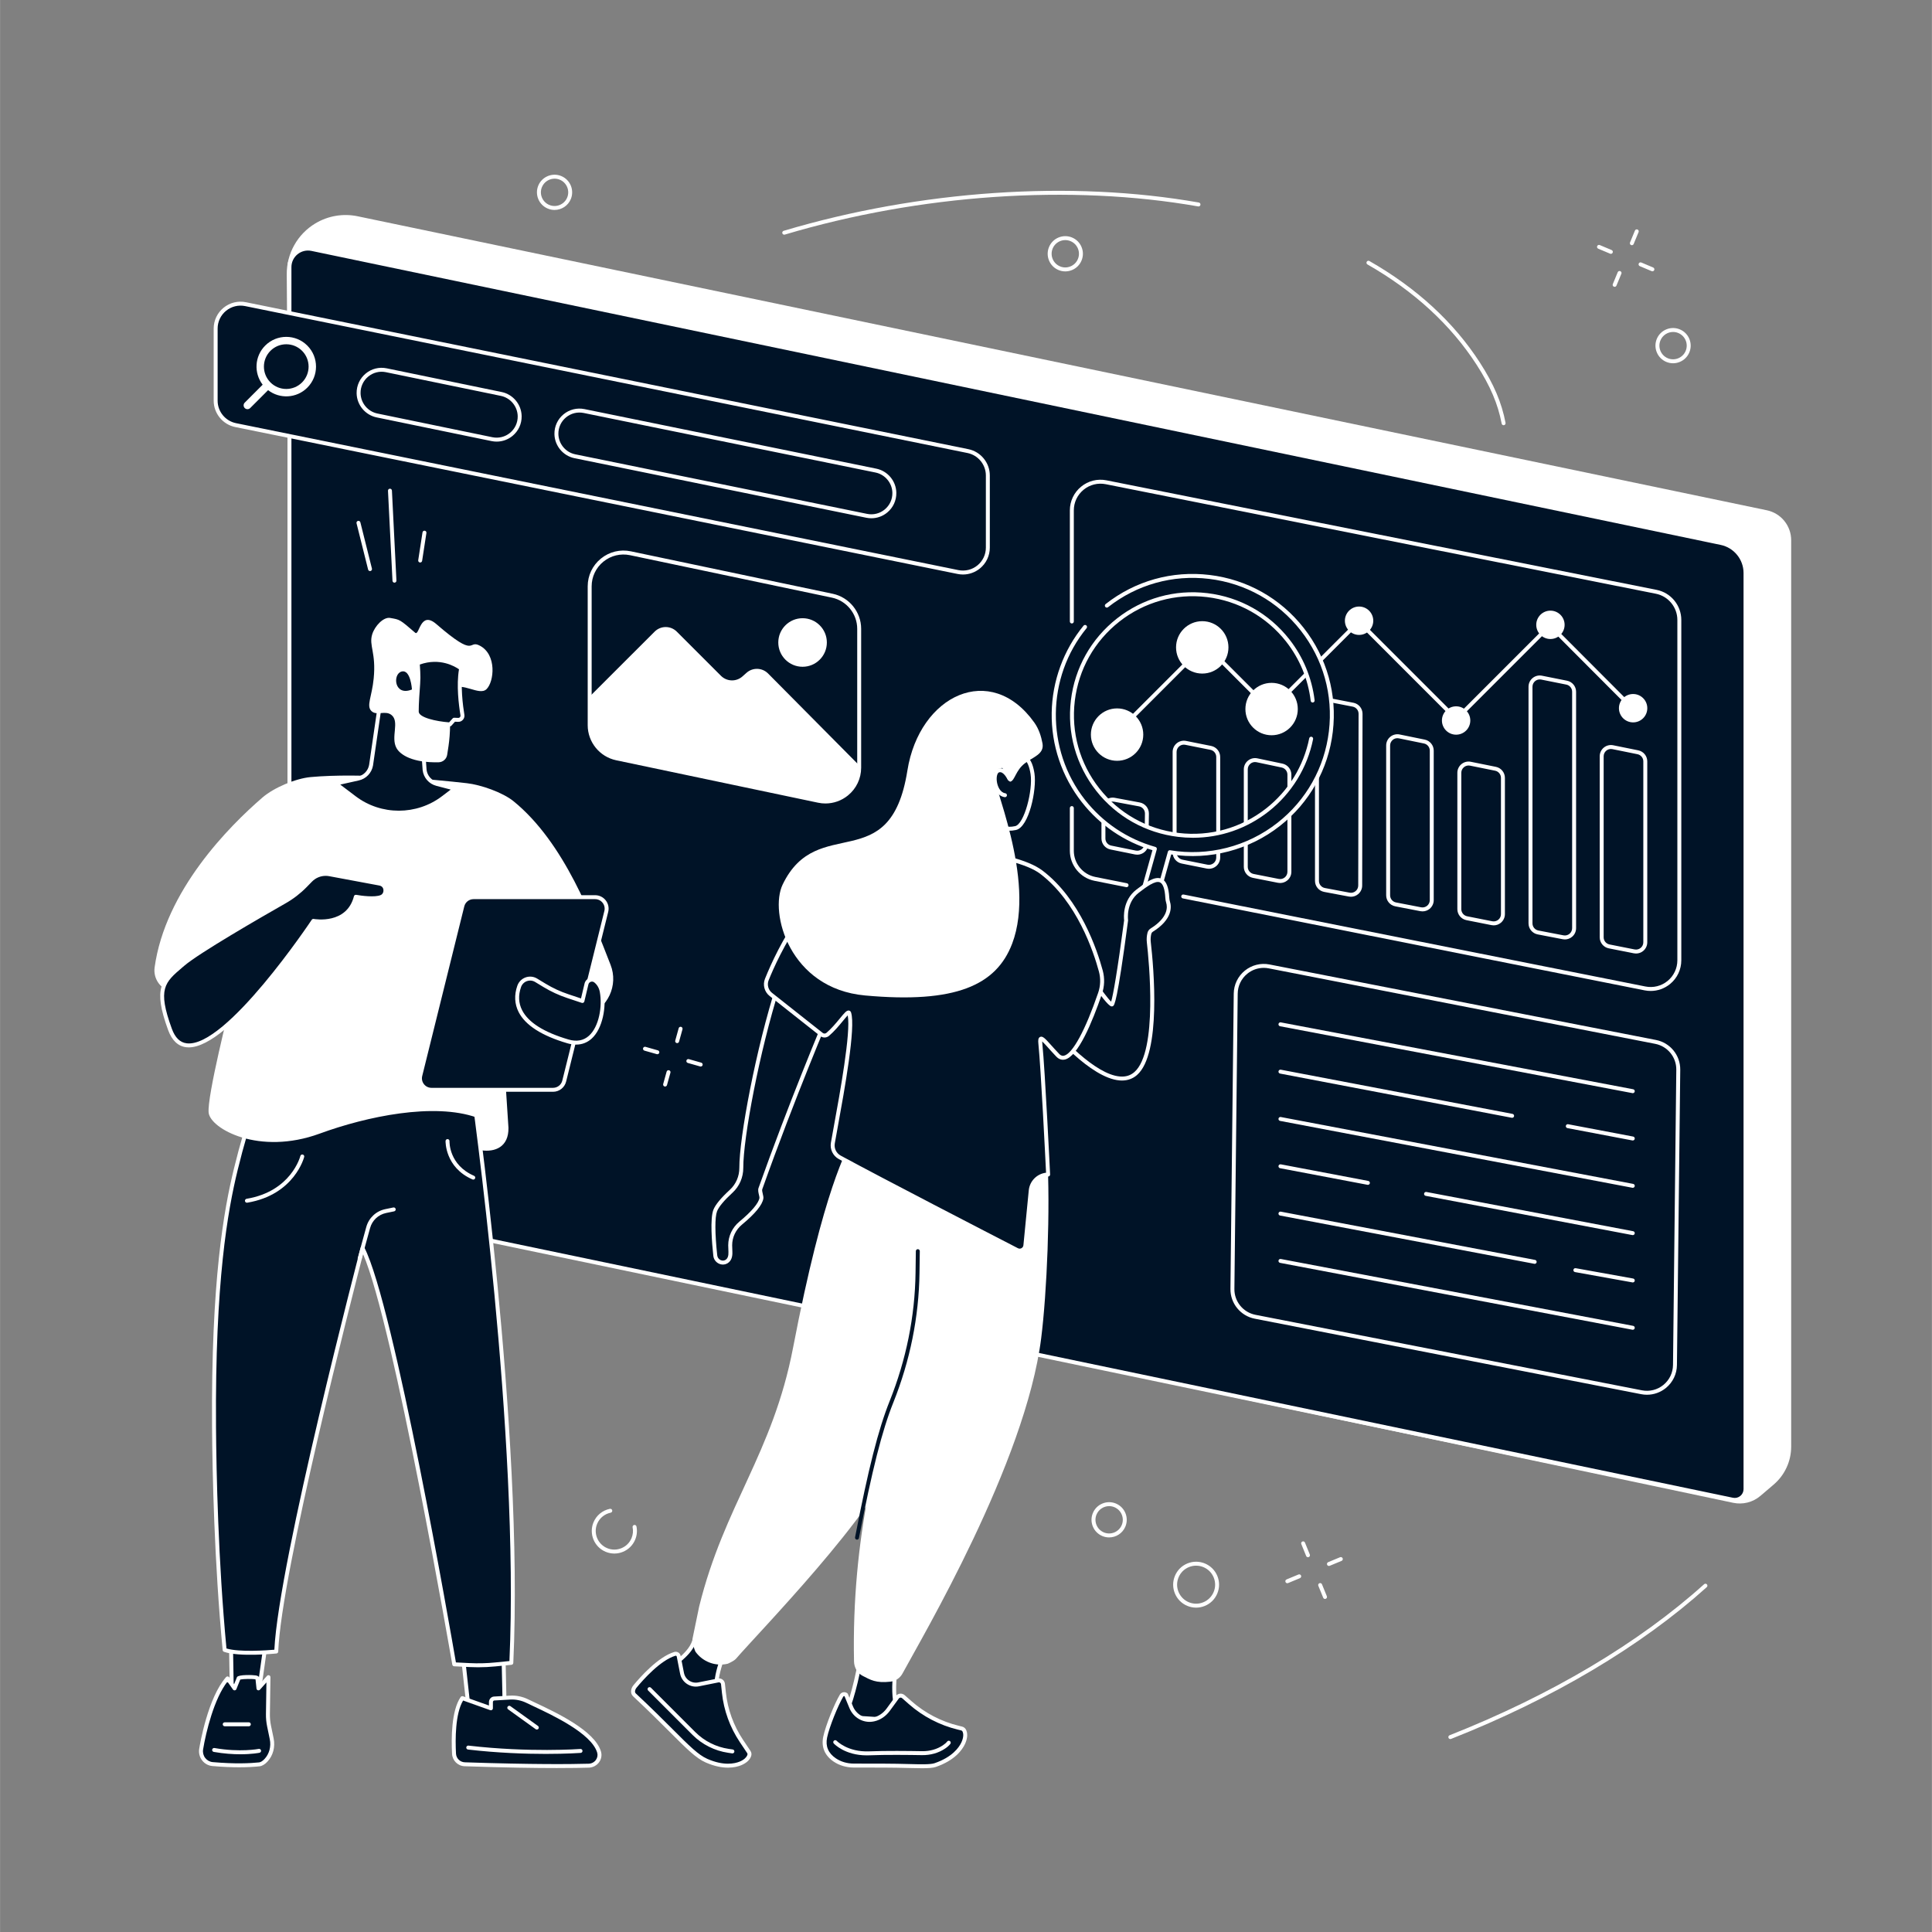 <svg xmlns="http://www.w3.org/2000/svg" xmlns:xlink="http://www.w3.org/1999/xlink" width="2500" zoomAndPan="magnify" viewBox="0 0 1874.88 1875" height="2500" preserveAspectRatio="xMidYMid meet" version="1.2"><rect x="0" y="0" width="1874.88" height="1875" fill="#808080" stroke="none"/><defs><clipPath id="8130a8d5e2"><path d="M 278 208 L 1738.625 208 L 1738.625 1460 L 278 1460 Z M 278 208 "/></clipPath></defs><g id="e342cd2ae4"><g clip-rule="nonzero" clip-path="url(#8130a8d5e2)"><path style=" stroke:none;fill-rule:nonzero;fill:#ffffff;fill-opacity:1;" d="M 1721.266 1440.789 L 1708.379 1451.777 C 1701.102 1457.969 1691.359 1460.449 1682.016 1458.473 L 284.645 1163.039 L 278.227 266.234 C 278.082 246.008 288.645 227.215 305.992 216.816 C 318.316 209.426 332.969 206.953 347.035 209.891 L 1714.633 495.211 C 1728.406 498.086 1738.273 510.219 1738.273 524.285 L 1738.273 1403.969 C 1738.273 1418.141 1732.051 1431.598 1721.266 1440.789 "/></g><path style=" stroke:none;fill-rule:nonzero;fill:#001327;fill-opacity:1;" d="M 1681.359 1455.449 L 280.852 1163.262 L 280.852 259.25 C 280.852 247.824 291.352 239.297 302.535 241.621 L 1670.309 526.98 C 1684.086 529.859 1693.957 541.996 1693.957 556.059 L 1693.957 1445.211 C 1693.957 1451.848 1687.852 1456.809 1681.359 1455.449 "/><path style=" stroke:none;fill-rule:nonzero;fill:#ffffff;fill-opacity:1;" d="M 282.766 1161.703 L 1681.766 1453.57 C 1684.293 1454.102 1686.879 1453.469 1688.895 1451.836 C 1690.891 1450.215 1692.047 1447.801 1692.047 1445.211 L 1692.047 556.059 C 1692.047 542.969 1682.738 531.531 1669.926 528.855 L 302.145 243.496 C 297.383 242.512 292.484 243.688 288.707 246.758 C 284.934 249.828 282.766 254.379 282.766 259.238 Z M 1683.516 1457.582 C 1682.672 1457.582 1681.816 1457.496 1680.977 1457.324 L 280.465 1165.137 C 279.57 1164.949 278.934 1164.164 278.934 1163.258 L 278.934 259.238 C 278.934 253.227 281.617 247.59 286.293 243.785 C 290.969 239.992 297.023 238.504 302.922 239.746 L 1670.715 525.105 C 1685.289 528.148 1695.871 541.16 1695.871 556.059 L 1695.871 1445.211 C 1695.871 1448.953 1694.207 1452.453 1691.305 1454.809 C 1689.086 1456.629 1686.332 1457.582 1683.516 1457.582 "/><path style=" stroke:none;fill-rule:nonzero;fill:#001327;fill-opacity:1;" d="M 1593.059 1351.18 L 1218.008 1277.91 C 1205.102 1275.395 1195.863 1264.023 1196 1250.891 L 1199.203 964.309 C 1199.387 947.312 1214.949 934.648 1231.637 937.898 L 1606.691 1011.172 C 1619.594 1013.684 1628.844 1025.055 1628.707 1038.188 L 1625.488 1324.77 C 1625.309 1341.766 1609.742 1354.43 1593.059 1351.18 "/><path style=" stroke:none;fill-rule:nonzero;fill:#ffffff;fill-opacity:1;" d="M 1226.398 939.312 C 1220.633 939.312 1215.008 941.281 1210.445 944.996 C 1204.605 949.746 1201.215 956.805 1201.129 964.336 L 1197.918 1250.91 C 1197.781 1263.121 1206.379 1273.684 1218.367 1276.023 L 1593.43 1349.293 C 1600.832 1350.746 1608.414 1348.836 1614.25 1344.086 C 1620.09 1339.328 1623.504 1332.281 1623.59 1324.742 L 1626.785 1038.168 C 1626.922 1025.957 1618.312 1015.391 1606.336 1013.051 L 1231.273 939.785 C 1229.66 939.465 1228.012 939.312 1226.398 939.312 Z M 1598.305 1353.594 C 1596.438 1353.594 1594.566 1353.418 1592.695 1353.055 L 1217.641 1279.785 C 1203.836 1277.09 1193.922 1264.93 1194.082 1250.867 L 1197.289 964.293 C 1197.383 955.613 1201.301 947.5 1208.027 942.023 C 1214.75 936.547 1223.5 934.355 1232 936.023 L 1607.066 1009.293 C 1620.871 1011.984 1630.773 1024.148 1630.613 1038.211 L 1627.406 1324.785 C 1627.32 1333.465 1623.395 1341.578 1616.668 1347.055 C 1611.418 1351.332 1604.945 1353.594 1598.305 1353.594 "/><path style=" stroke:none;fill-rule:nonzero;fill:#ffffff;fill-opacity:1;" d="M 1584.551 1060.906 C 1584.426 1060.906 1584.312 1060.898 1584.188 1060.871 L 1242.25 995.977 C 1241.207 995.785 1240.531 994.777 1240.727 993.742 C 1240.914 992.699 1241.906 992.016 1242.969 992.219 L 1584.906 1057.113 C 1585.945 1057.305 1586.625 1058.312 1586.43 1059.348 C 1586.25 1060.266 1585.449 1060.906 1584.551 1060.906 "/><path style=" stroke:none;fill-rule:nonzero;fill:#ffffff;fill-opacity:1;" d="M 1584.551 1106.824 C 1584.426 1106.824 1584.312 1106.82 1584.188 1106.801 L 1521.117 1094.828 C 1520.074 1094.633 1519.395 1093.629 1519.594 1092.59 C 1519.793 1091.547 1520.773 1090.863 1521.836 1091.066 L 1584.906 1103.031 C 1585.945 1103.227 1586.625 1104.234 1586.43 1105.27 C 1586.25 1106.191 1585.449 1106.824 1584.551 1106.824 "/><path style=" stroke:none;fill-rule:nonzero;fill:#ffffff;fill-opacity:1;" d="M 1467.457 1084.82 C 1467.332 1084.82 1467.207 1084.812 1467.09 1084.785 L 1242.254 1041.898 C 1241.207 1041.707 1240.527 1040.699 1240.73 1039.66 C 1240.926 1038.617 1241.922 1037.945 1242.973 1038.137 L 1467.809 1081.023 C 1468.848 1081.23 1469.527 1082.227 1469.332 1083.266 C 1469.156 1084.188 1468.352 1084.82 1467.457 1084.82 "/><path style=" stroke:none;fill-rule:nonzero;fill:#ffffff;fill-opacity:1;" d="M 1584.551 1152.758 C 1584.426 1152.758 1584.312 1152.742 1584.188 1152.723 L 1242.25 1087.832 C 1241.207 1087.637 1240.531 1086.629 1240.727 1085.59 C 1240.914 1084.551 1241.906 1083.867 1242.969 1084.066 L 1584.906 1148.965 C 1585.945 1149.156 1586.625 1150.156 1586.43 1151.191 C 1586.25 1152.113 1585.449 1152.758 1584.551 1152.758 "/><path style=" stroke:none;fill-rule:nonzero;fill:#ffffff;fill-opacity:1;" d="M 1584.551 1198.68 C 1584.426 1198.68 1584.312 1198.668 1584.188 1198.645 L 1383.555 1160.562 C 1382.512 1160.371 1381.824 1159.371 1382.031 1158.332 C 1382.23 1157.297 1383.211 1156.609 1384.273 1156.805 L 1584.906 1194.887 C 1585.945 1195.078 1586.625 1196.086 1586.43 1197.125 C 1586.25 1198.043 1585.449 1198.68 1584.551 1198.68 "/><path style=" stroke:none;fill-rule:nonzero;fill:#ffffff;fill-opacity:1;" d="M 1327.48 1149.887 C 1327.363 1149.887 1327.242 1149.879 1327.129 1149.855 L 1242.25 1133.746 C 1241.215 1133.551 1240.535 1132.547 1240.727 1131.508 C 1240.922 1130.477 1241.918 1129.793 1242.977 1129.984 L 1327.832 1146.094 C 1328.879 1146.285 1329.559 1147.293 1329.367 1148.332 C 1329.188 1149.246 1328.383 1149.887 1327.48 1149.887 "/><path style=" stroke:none;fill-rule:nonzero;fill:#ffffff;fill-opacity:1;" d="M 1584.551 1244.605 C 1584.449 1244.605 1584.332 1244.598 1584.215 1244.57 L 1528.473 1234.547 C 1527.434 1234.363 1526.746 1233.367 1526.934 1232.328 C 1527.109 1231.277 1528.109 1230.594 1529.152 1230.777 L 1584.895 1240.801 C 1585.938 1240.988 1586.625 1241.984 1586.438 1243.027 C 1586.281 1243.953 1585.469 1244.605 1584.551 1244.605 "/><path style=" stroke:none;fill-rule:nonzero;fill:#ffffff;fill-opacity:1;" d="M 1489.363 1226.539 C 1489.242 1226.539 1489.125 1226.535 1488.996 1226.508 L 1242.246 1179.68 C 1241.203 1179.477 1240.535 1178.484 1240.73 1177.441 C 1240.918 1176.402 1241.914 1175.715 1242.965 1175.91 L 1489.715 1222.746 C 1490.75 1222.941 1491.426 1223.945 1491.23 1224.984 C 1491.062 1225.898 1490.258 1226.539 1489.363 1226.539 "/><path style=" stroke:none;fill-rule:nonzero;fill:#ffffff;fill-opacity:1;" d="M 1584.551 1290.527 C 1584.426 1290.527 1584.312 1290.523 1584.188 1290.496 L 1242.25 1225.602 C 1241.207 1225.406 1240.531 1224.402 1240.727 1223.363 C 1240.914 1222.324 1241.906 1221.637 1242.969 1221.844 L 1584.906 1286.734 C 1585.945 1286.93 1586.625 1287.938 1586.43 1288.973 C 1586.25 1289.895 1585.449 1290.527 1584.551 1290.527 "/><path style=" stroke:none;fill-rule:nonzero;fill:#001327;fill-opacity:1;" d="M 1596.445 959.266 L 1062.559 852.957 C 1049.527 850.375 1040.148 838.938 1040.148 825.656 L 1040.148 495.348 C 1040.148 477.789 1056.211 464.613 1073.426 468.043 L 1607.312 574.352 C 1620.344 576.938 1629.727 588.371 1629.727 601.656 L 1629.727 931.965 C 1629.727 949.523 1613.66 962.695 1596.445 959.266 "/><path style=" stroke:none;fill-rule:nonzero;fill:#ffffff;fill-opacity:1;" d="M 1093.281 860.988 C 1093.164 860.988 1093.035 860.984 1092.91 860.957 L 1062.18 854.836 C 1048.309 852.074 1038.23 839.805 1038.23 825.648 L 1038.23 784.223 C 1038.23 783.168 1039.094 782.305 1040.148 782.305 C 1041.207 782.305 1042.07 783.168 1042.07 784.223 L 1042.07 825.648 C 1042.07 837.977 1050.844 848.672 1062.934 851.078 L 1093.652 857.195 C 1094.695 857.41 1095.367 858.41 1095.156 859.453 C 1094.98 860.355 1094.18 860.988 1093.281 860.988 "/><path style=" stroke:none;fill-rule:nonzero;fill:#ffffff;fill-opacity:1;" d="M 1601.93 961.723 C 1599.98 961.723 1598.023 961.527 1596.066 961.141 L 1147.867 871.898 C 1146.832 871.688 1146.145 870.68 1146.359 869.641 C 1146.562 868.605 1147.559 867.934 1148.609 868.133 L 1596.828 957.391 C 1604.465 958.902 1612.309 956.949 1618.328 952.004 C 1624.355 947.055 1627.812 939.75 1627.812 931.961 L 1627.812 601.648 C 1627.812 589.328 1619.035 578.629 1606.949 576.219 L 1073.062 469.914 C 1065.41 468.395 1057.57 470.352 1051.547 475.305 C 1045.531 480.25 1042.074 487.543 1042.074 495.344 L 1042.074 603.16 C 1042.074 604.219 1041.211 605.074 1040.148 605.074 C 1039.09 605.074 1038.234 604.219 1038.234 603.16 L 1038.234 495.344 C 1038.234 486.398 1042.203 478.012 1049.117 472.344 C 1056.027 466.66 1065.035 464.402 1073.797 466.156 L 1607.695 572.465 C 1621.57 575.223 1631.641 587.508 1631.641 601.648 L 1631.641 931.961 C 1631.641 940.898 1627.684 949.293 1620.758 954.961 C 1615.379 959.371 1608.734 961.723 1601.93 961.723 "/><path style=" stroke:none;fill-rule:nonzero;fill:#ffffff;fill-opacity:1;" d="M 1102.246 825.492 C 1104.32 825.914 1106.438 825.387 1108.086 824.066 C 1109.727 822.742 1110.68 820.773 1110.715 818.672 L 1111.113 789.598 C 1111.164 786.152 1108.738 783.191 1105.352 782.559 L 1081.086 778.035 C 1079.016 777.641 1076.906 778.199 1075.281 779.551 C 1073.66 780.891 1072.73 782.871 1072.73 784.984 L 1072.73 813.734 C 1072.73 817.078 1075.113 819.996 1078.391 820.652 Z M 1103.66 829.469 C 1102.941 829.469 1102.207 829.391 1101.488 829.25 L 1077.629 824.414 C 1072.57 823.383 1068.902 818.898 1068.902 813.734 L 1068.902 784.984 C 1068.902 781.73 1070.328 778.68 1072.832 776.602 C 1075.332 774.52 1078.594 773.688 1081.789 774.266 L 1106.051 778.789 C 1111.273 779.77 1115.016 784.332 1114.941 789.656 L 1114.543 818.719 C 1114.5 821.973 1113.023 825.008 1110.488 827.051 C 1108.527 828.633 1106.125 829.469 1103.66 829.469 "/><path style=" stroke:none;fill-rule:nonzero;fill:#ffffff;fill-opacity:1;" d="M 1148.863 722.684 C 1147.246 722.684 1145.668 723.242 1144.391 724.293 C 1142.75 725.637 1141.809 727.629 1141.809 729.75 L 1141.809 827.383 C 1141.809 830.734 1144.199 833.652 1147.484 834.312 L 1171.848 839.188 C 1173.926 839.602 1176.066 839.066 1177.715 837.719 C 1179.355 836.375 1180.297 834.379 1180.297 832.258 L 1180.297 734.617 C 1180.297 731.266 1177.906 728.344 1174.621 727.695 L 1150.258 722.828 C 1149.793 722.734 1149.328 722.684 1148.863 722.684 Z M 1173.25 843.152 C 1172.535 843.152 1171.812 843.082 1171.098 842.941 L 1146.734 838.062 C 1141.66 837.051 1137.977 832.555 1137.977 827.383 L 1137.977 729.75 C 1137.977 726.48 1139.43 723.402 1141.965 721.324 C 1144.5 719.254 1147.789 718.426 1151.012 719.066 L 1175.363 723.934 C 1180.441 724.949 1184.129 729.445 1184.129 734.617 L 1184.129 832.258 C 1184.129 835.535 1182.676 838.605 1180.141 840.684 C 1178.168 842.297 1175.746 843.152 1173.25 843.152 "/><path style=" stroke:none;fill-rule:nonzero;fill:#ffffff;fill-opacity:1;" d="M 1217.941 739.57 C 1216.332 739.57 1214.77 740.117 1213.504 741.152 C 1211.836 742.496 1210.883 744.496 1210.883 746.633 L 1210.883 841.258 C 1210.883 844.621 1213.281 847.539 1216.586 848.188 L 1240.941 852.996 C 1243.027 853.41 1245.156 852.871 1246.797 851.527 C 1248.438 850.172 1249.375 848.188 1249.375 846.066 L 1249.375 751.762 C 1249.375 748.441 1247.02 745.527 1243.766 744.852 L 1219.41 739.723 C 1218.922 739.617 1218.43 739.57 1217.941 739.57 Z M 1242.328 856.961 C 1241.617 856.961 1240.91 856.891 1240.207 856.758 L 1215.844 851.949 C 1210.758 850.941 1207.055 846.445 1207.055 841.258 L 1207.055 746.633 C 1207.055 743.34 1208.527 740.254 1211.086 738.176 C 1213.645 736.098 1216.977 735.293 1220.195 735.969 L 1244.559 741.098 C 1249.57 742.152 1253.207 746.633 1253.207 751.762 L 1253.207 846.066 C 1253.207 849.336 1251.762 852.402 1249.23 854.484 C 1247.266 856.098 1244.82 856.961 1242.328 856.961 "/><path style=" stroke:none;fill-rule:nonzero;fill:#ffffff;fill-opacity:1;" d="M 1309.719 866.336 C 1311.797 866.73 1313.906 866.184 1315.539 864.84 C 1317.156 863.5 1318.09 861.52 1318.098 859.414 L 1318.438 692.746 C 1318.449 689.367 1316.047 686.445 1312.738 685.793 L 1288.391 681.051 C 1286.305 680.645 1284.188 681.184 1282.539 682.531 C 1280.91 683.875 1279.973 685.863 1279.973 687.988 L 1279.973 854.883 C 1279.973 858.281 1282.391 861.195 1285.727 861.82 Z M 1311.039 870.297 C 1310.371 870.297 1309.684 870.234 1309.023 870.102 L 1285.031 865.594 C 1279.883 864.617 1276.141 860.117 1276.141 854.883 L 1276.141 687.988 C 1276.141 684.723 1277.594 681.648 1280.109 679.57 C 1282.637 677.496 1285.91 676.656 1289.113 677.289 L 1313.477 682.035 C 1318.582 683.031 1322.289 687.539 1322.277 692.758 L 1321.926 859.426 C 1321.926 862.664 1320.48 865.719 1317.973 867.789 C 1316.004 869.426 1313.555 870.297 1311.039 870.297 "/><path style=" stroke:none;fill-rule:nonzero;fill:#ffffff;fill-opacity:1;" d="M 1356.102 716.414 C 1354.488 716.414 1352.918 716.961 1351.645 718.004 C 1349.992 719.352 1349.043 721.352 1349.043 723.473 L 1349.043 868.887 C 1349.043 872.273 1351.449 875.188 1354.77 875.824 L 1379.137 880.539 C 1381.211 880.926 1383.34 880.391 1384.977 879.043 C 1386.598 877.695 1387.539 875.715 1387.539 873.605 L 1387.539 728.465 C 1387.539 725.125 1385.168 722.219 1381.883 721.547 L 1357.531 716.555 C 1357.059 716.461 1356.578 716.414 1356.102 716.414 Z M 1380.484 884.488 C 1379.801 884.488 1379.098 884.43 1378.406 884.293 L 1354.051 879.59 C 1348.922 878.602 1345.215 874.109 1345.215 868.887 L 1345.215 723.473 C 1345.215 720.188 1346.68 717.117 1349.227 715.043 C 1351.773 712.957 1355.086 712.152 1358.297 712.812 L 1382.66 717.793 C 1387.707 718.824 1391.367 723.316 1391.367 728.465 L 1391.367 873.605 C 1391.367 876.859 1389.918 879.922 1387.41 882 C 1385.434 883.629 1382.992 884.488 1380.484 884.488 "/><path style=" stroke:none;fill-rule:nonzero;fill:#ffffff;fill-opacity:1;" d="M 1448.176 894.086 C 1450.27 894.488 1452.391 893.961 1454.043 892.617 C 1455.684 891.277 1456.617 889.281 1456.617 887.156 L 1456.617 754.898 C 1456.617 751.551 1454.234 748.637 1450.953 747.973 L 1426.59 743.051 C 1424.496 742.637 1422.363 743.168 1420.723 744.508 C 1419.074 745.859 1418.129 747.859 1418.129 749.992 L 1418.129 882.324 C 1418.129 885.691 1420.523 888.594 1423.82 889.25 Z M 1449.574 898.062 C 1448.859 898.062 1448.145 897.98 1447.434 897.84 L 1423.078 893.004 C 1417.992 892 1414.297 887.504 1414.297 882.324 L 1414.297 749.992 C 1414.297 746.699 1415.766 743.629 1418.289 741.559 C 1420.828 739.473 1424.141 738.652 1427.352 739.309 L 1451.707 744.219 C 1456.781 745.242 1460.449 749.73 1460.449 754.898 L 1460.449 887.156 C 1460.449 890.43 1459 893.508 1456.465 895.574 C 1454.492 897.203 1452.062 898.062 1449.574 898.062 "/><path style=" stroke:none;fill-rule:nonzero;fill:#ffffff;fill-opacity:1;" d="M 1494.266 659.387 C 1492.641 659.387 1491.07 659.938 1489.793 660.988 C 1488.152 662.336 1487.203 664.332 1487.203 666.457 L 1487.203 896.125 C 1487.203 899.496 1489.609 902.418 1492.934 903.051 L 1517.289 907.746 C 1519.375 908.148 1521.5 907.605 1523.133 906.266 C 1524.766 904.906 1525.691 902.922 1525.691 900.805 L 1525.691 671.32 C 1525.691 667.965 1523.305 665.043 1520.02 664.391 L 1495.656 659.523 C 1495.188 659.434 1494.719 659.387 1494.266 659.387 Z M 1518.641 911.715 C 1517.953 911.715 1517.262 911.645 1516.574 911.512 L 1492.207 906.82 C 1487.09 905.832 1483.363 901.328 1483.363 896.125 L 1483.363 666.457 C 1483.363 663.172 1484.828 660.098 1487.355 658.027 C 1489.891 655.949 1493.184 655.125 1496.402 655.77 L 1520.766 660.633 C 1525.844 661.652 1529.527 666.145 1529.527 671.32 L 1529.527 900.805 C 1529.527 904.07 1528.09 907.145 1525.57 909.207 C 1523.594 910.84 1521.16 911.715 1518.641 911.715 "/><path style=" stroke:none;fill-rule:nonzero;fill:#ffffff;fill-opacity:1;" d="M 1563.34 726.883 C 1561.734 726.883 1560.16 727.438 1558.879 728.477 C 1557.234 729.832 1556.285 731.816 1556.285 733.949 L 1556.285 909.668 C 1556.285 913.023 1558.68 915.945 1561.988 916.598 L 1586.34 921.422 C 1588.414 921.824 1590.559 921.297 1592.195 919.953 C 1593.832 918.602 1594.777 916.617 1594.777 914.496 L 1594.777 738.879 C 1594.777 735.531 1592.398 732.625 1589.121 731.965 L 1564.758 727.027 C 1564.285 726.922 1563.812 726.883 1563.34 726.883 Z M 1587.727 925.391 C 1587.023 925.391 1586.305 925.328 1585.594 925.184 L 1561.23 920.355 C 1556.152 919.348 1552.457 914.855 1552.457 909.668 L 1552.457 733.949 C 1552.457 730.66 1553.914 727.598 1556.453 725.516 C 1558.996 723.441 1562.301 722.621 1565.512 723.273 L 1589.875 728.203 C 1594.945 729.234 1598.609 733.727 1598.609 738.879 L 1598.609 914.496 C 1598.609 917.773 1597.16 920.836 1594.633 922.914 C 1592.656 924.531 1590.223 925.391 1587.727 925.391 "/><path style=" stroke:none;fill-rule:nonzero;fill:#ffffff;fill-opacity:1;" d="M 1082.316 714.574 C 1081.828 714.574 1081.336 714.387 1080.961 714.012 C 1080.223 713.258 1080.223 712.047 1080.961 711.301 L 1168.062 624.207 C 1168.809 623.457 1170.023 623.457 1170.77 624.207 L 1232.938 686.355 L 1317.371 601.926 C 1318.078 601.203 1319.363 601.203 1320.082 601.926 L 1413.285 695.141 L 1502.809 605.617 C 1503.164 605.254 1503.652 605.055 1504.164 605.055 C 1504.676 605.055 1505.156 605.254 1505.523 605.617 L 1587.262 687.578 C 1588.004 688.328 1588.004 689.539 1587.25 690.289 C 1586.512 691.039 1585.289 691.039 1584.551 690.289 L 1504.164 609.676 L 1414.641 699.195 C 1413.922 699.918 1412.652 699.918 1411.93 699.195 L 1318.727 605.984 L 1234.285 690.426 C 1233.531 691.176 1232.324 691.176 1231.57 690.426 L 1169.422 628.262 L 1083.676 714.012 C 1083.297 714.387 1082.809 714.574 1082.316 714.574 "/><path style=" stroke:none;fill-rule:nonzero;fill:#ffffff;fill-opacity:1;" d="M 1109.484 712.922 C 1109.484 726.969 1098.098 738.352 1084.062 738.352 C 1070.016 738.352 1058.645 726.969 1058.645 712.922 C 1058.645 698.887 1070.016 687.504 1084.062 687.504 C 1098.098 687.504 1109.484 698.887 1109.484 712.922 "/><path style=" stroke:none;fill-rule:nonzero;fill:#ffffff;fill-opacity:1;" d="M 1259.441 688.129 C 1259.441 702.176 1248.059 713.559 1234.02 713.559 C 1219.984 713.559 1208.602 702.176 1208.602 688.129 C 1208.602 674.094 1219.984 662.711 1234.02 662.711 C 1248.059 662.711 1259.441 674.094 1259.441 688.129 "/><path style=" stroke:none;fill-rule:nonzero;fill:#ffffff;fill-opacity:1;" d="M 1192.145 628.277 C 1192.145 642.316 1180.762 653.691 1166.719 653.691 C 1152.68 653.691 1141.297 642.316 1141.297 628.277 C 1141.297 614.238 1152.68 602.852 1166.719 602.852 C 1180.762 602.852 1192.145 614.238 1192.145 628.277 "/><path style=" stroke:none;fill-rule:nonzero;fill:#ffffff;fill-opacity:1;" d="M 1426.863 699.238 C 1426.863 706.844 1420.699 713.008 1413.098 713.008 C 1405.496 713.008 1399.328 706.844 1399.328 699.238 C 1399.328 691.648 1405.496 685.484 1413.098 685.484 C 1420.699 685.484 1426.863 691.648 1426.863 699.238 "/><path style=" stroke:none;fill-rule:nonzero;fill:#ffffff;fill-opacity:1;" d="M 1332.688 602.41 C 1332.688 610.008 1326.527 616.18 1318.926 616.18 C 1311.32 616.18 1305.16 610.008 1305.16 602.41 C 1305.16 594.812 1311.32 588.648 1318.926 588.648 C 1326.527 588.648 1332.688 594.812 1332.688 602.41 "/><path style=" stroke:none;fill-rule:nonzero;fill:#ffffff;fill-opacity:1;" d="M 1598.637 687.309 C 1598.637 694.91 1592.477 701.07 1584.875 701.07 C 1577.277 701.07 1571.113 694.91 1571.113 687.309 C 1571.113 679.699 1577.277 673.539 1584.875 673.539 C 1592.477 673.539 1598.637 679.699 1598.637 687.309 "/><path style=" stroke:none;fill-rule:nonzero;fill:#ffffff;fill-opacity:1;" d="M 1518.387 606.391 C 1518.387 613.996 1512.223 620.156 1504.617 620.156 C 1497.023 620.156 1490.863 613.996 1490.863 606.391 C 1490.863 598.797 1497.023 592.633 1504.617 592.633 C 1512.223 592.633 1518.387 598.797 1518.387 606.391 "/><path style=" stroke:none;fill-rule:nonzero;fill:#001327;fill-opacity:1;" d="M 794.215 777.145 L 598.277 735.938 C 583.09 732.742 572.219 719.355 572.219 703.836 L 572.219 569.035 C 572.219 548.195 591.391 532.641 611.777 536.934 L 807.719 578.129 C 822.91 581.324 833.777 594.711 833.777 610.234 L 833.777 745.043 C 833.777 765.871 814.613 781.426 794.215 777.145 "/><path style=" stroke:none;fill-rule:nonzero;fill:#ffffff;fill-opacity:1;" d="M 572.664 705.664 L 572.664 675.543 L 635.266 612.992 C 641.199 607.066 650.812 607.066 656.75 612.992 L 699.641 655.875 C 705.34 661.562 714.492 661.828 720.504 656.453 L 724.41 652.973 C 730.441 647.59 739.625 647.871 745.324 653.602 L 833 742.004 L 832.973 748.438 C 832.906 767.652 815.176 781.949 796.379 777.934 L 596.613 735.273 C 582.645 732.293 572.664 719.953 572.664 705.664 "/><path style=" stroke:none;fill-rule:nonzero;fill:#ffffff;fill-opacity:1;" d="M 794.613 775.273 C 803.762 777.191 813.172 774.926 820.438 769.031 C 827.699 763.141 831.863 754.398 831.863 745.043 L 831.863 610.246 C 831.863 595.719 821.547 583 807.324 580.012 L 611.379 538.812 C 602.223 536.895 592.816 539.164 585.559 545.055 C 578.293 550.949 574.133 559.691 574.133 569.043 L 574.133 703.84 C 574.133 718.371 584.449 731.09 598.664 734.066 Z M 801.02 779.773 C 798.625 779.773 796.211 779.527 793.824 779.016 L 597.875 737.828 C 581.898 734.461 570.301 720.168 570.301 703.84 L 570.301 569.043 C 570.301 558.531 574.98 548.707 583.141 542.09 C 591.301 535.457 601.883 532.902 612.168 535.059 L 808.117 576.262 C 824.102 579.625 835.688 593.91 835.688 610.246 L 835.688 745.043 C 835.688 755.555 831.008 765.379 822.84 772.008 C 816.59 777.082 808.898 779.773 801.02 779.773 "/><path style=" stroke:none;fill-rule:nonzero;fill:#ffffff;fill-opacity:1;" d="M 802.398 623.535 C 802.398 636.551 791.852 647.098 778.836 647.098 C 765.824 647.098 755.266 636.551 755.266 623.535 C 755.266 610.52 765.824 599.973 778.836 599.973 C 791.852 599.973 802.398 610.52 802.398 623.535 "/><path style=" stroke:none;fill-rule:nonzero;fill:#001327;fill-opacity:1;" d="M 929.645 555.152 L 228.59 412.555 C 217.328 410.262 209.234 400.367 209.234 388.867 L 209.234 318.867 C 209.234 303.578 223.246 292.133 238.227 295.18 L 939.285 437.773 C 950.543 440.066 958.641 449.965 958.641 461.461 L 958.641 531.461 C 958.641 546.754 944.625 558.199 929.645 555.152 "/><path style=" stroke:none;fill-rule:nonzero;fill:#ffffff;fill-opacity:1;" d="M 930.031 553.273 C 936.609 554.602 943.355 552.949 948.551 548.695 C 953.746 544.453 956.723 538.168 956.723 531.465 L 956.723 461.457 C 956.723 450.922 949.23 441.746 938.902 439.652 L 237.844 297.055 C 231.266 295.723 224.52 297.387 219.324 301.633 C 214.129 305.875 211.148 312.16 211.148 318.863 L 211.148 388.867 C 211.148 399.406 218.645 408.582 228.973 410.68 Z M 934.504 557.559 C 932.762 557.559 931.012 557.379 929.262 557.023 L 228.207 414.438 C 216.105 411.977 207.316 401.219 207.316 388.867 L 207.316 318.863 C 207.316 311.008 210.809 303.645 216.902 298.668 C 222.988 293.691 230.902 291.734 238.609 293.305 L 939.668 435.902 C 951.766 438.352 960.555 449.109 960.555 461.457 L 960.555 531.465 C 960.555 539.332 957.055 546.695 950.973 551.66 C 946.258 555.516 940.453 557.559 934.504 557.559 "/><path style=" stroke:none;fill-rule:nonzero;fill:#001327;fill-opacity:1;" d="M 841.066 500.598 L 557.828 442.785 C 547.531 440.684 540.086 431.703 539.934 421.199 L 539.934 421.148 C 539.723 406.867 552.773 396.051 566.773 398.902 L 850.016 456.711 C 860.309 458.816 867.758 467.797 867.91 478.301 L 867.91 478.352 C 868.121 492.633 855.07 503.449 841.066 500.598 "/><path style=" stroke:none;fill-rule:nonzero;fill:#ffffff;fill-opacity:1;" d="M 841.457 498.715 C 847.559 499.957 853.805 498.391 858.594 494.418 C 863.387 490.453 866.082 484.602 865.996 478.371 C 865.855 468.797 858.977 460.496 849.637 458.586 L 566.387 400.777 C 560.285 399.547 554.043 401.102 549.246 405.078 C 544.453 409.051 541.758 414.895 541.848 421.121 C 541.988 430.707 548.867 439 558.211 440.906 Z M 845.582 502.969 C 843.961 502.969 842.32 502.797 840.688 502.465 L 557.445 444.668 C 546.352 442.402 538.184 432.543 538.02 421.223 C 537.91 413.785 541.109 406.848 546.801 402.125 C 552.496 397.414 559.914 395.551 567.152 397.027 L 850.398 454.836 C 861.496 457.102 869.66 466.957 869.828 478.27 C 869.938 485.707 866.734 492.652 861.035 497.367 C 856.633 501.027 851.184 502.969 845.582 502.969 "/><path style=" stroke:none;fill-rule:nonzero;fill:#001327;fill-opacity:1;" d="M 477.445 426.199 L 365.852 403.191 C 355.555 401.094 348.113 392.117 347.961 381.605 L 347.957 381.566 C 347.75 367.277 360.801 356.461 374.797 359.324 L 486.391 382.32 C 496.684 384.43 504.129 393.406 504.285 403.918 L 504.285 403.957 C 504.492 418.238 491.441 429.062 477.445 426.199 "/><path style=" stroke:none;fill-rule:nonzero;fill:#ffffff;fill-opacity:1;" d="M 477.828 424.336 C 483.93 425.562 490.176 424.012 494.969 420.039 C 499.766 416.07 502.457 410.211 502.371 403.992 C 502.227 394.414 495.348 386.109 486.004 384.199 L 374.41 361.199 C 368.32 359.945 362.066 361.508 357.273 365.492 C 352.48 369.465 349.781 375.309 349.871 381.539 C 350.016 391.117 356.895 399.414 366.23 401.32 Z M 481.957 428.578 C 480.332 428.578 478.691 428.418 477.062 428.086 C 477.059 428.086 477.059 428.086 477.055 428.086 L 365.465 405.078 C 354.379 402.812 346.207 392.953 346.043 381.641 C 345.934 374.203 349.137 367.254 354.828 362.539 C 360.52 357.82 367.938 355.965 375.18 357.449 L 486.777 380.449 C 497.863 382.707 506.031 392.57 506.199 403.891 C 506.309 411.32 503.105 418.266 497.414 422.984 C 493.004 426.641 487.559 428.578 481.957 428.578 "/><path style=" stroke:none;fill-rule:nonzero;fill:#ffffff;fill-opacity:1;" d="M 293.086 371.137 C 284.621 379.609 270.887 379.609 262.418 371.137 C 253.953 362.672 253.953 348.93 262.418 340.465 C 270.887 331.996 284.621 331.996 293.086 340.465 C 301.555 348.93 301.555 362.672 293.086 371.137 Z M 298.172 335.379 C 286.895 324.105 268.613 324.105 257.332 335.379 C 246.965 345.746 246.156 362.023 254.852 373.348 L 237.465 390.738 C 236.004 392.195 236.004 394.559 237.465 396.02 C 238.922 397.477 241.285 397.477 242.746 396.02 L 260.121 378.641 C 271.449 387.406 287.777 386.617 298.172 376.227 C 309.453 364.941 309.453 346.66 298.172 335.379 "/><path style=" stroke:none;fill-rule:nonzero;fill:#001327;fill-opacity:1;" d="M 1272.41 716.895 C 1266.867 744.742 1251.219 770.719 1226.207 788.859 C 1176.766 824.715 1107.125 816.145 1067.836 769.387 C 1024.184 717.438 1033.504 639.613 1088.152 599.43 C 1137.629 563.066 1207.805 571.504 1247.258 618.555 C 1262.492 636.742 1271.258 658.086 1273.859 679.871 L 1273.965 680.727 C 1275.473 692.785 1274.949 705.012 1272.41 716.895 Z M 1052.988 608.43 C 1013.75 656.297 1011.523 726.609 1051.34 777.305 C 1069.688 800.66 1094.207 816.297 1120.75 823.785 L 1105.336 878.926 C 1104.266 882.781 1106.176 887.047 1109.977 888.332 C 1114.031 889.691 1118.352 887.375 1119.488 883.316 L 1135.215 827.047 C 1173.199 833.391 1213.727 823.57 1245.574 796.211 C 1299.094 750.25 1307.887 669.609 1265.633 613.117 C 1220.062 552.215 1133.586 541.043 1074.109 587.766 L 1074.047 587.816 C 1066.145 593.734 1059.07 600.656 1052.988 608.43 "/><path style=" stroke:none;fill-rule:nonzero;fill:#ffffff;fill-opacity:1;" d="M 1157.734 813.047 C 1152.945 813.047 1148.117 812.766 1143.285 812.18 C 1111.699 808.383 1083.48 792.52 1063.82 767.5 C 1044.176 742.473 1035.441 711.301 1039.234 679.715 C 1043.023 648.125 1058.898 619.906 1083.914 600.254 C 1108.934 580.594 1140.113 571.855 1171.703 575.664 C 1203.289 579.449 1231.508 595.32 1251.16 620.34 C 1264.676 637.535 1273.172 658.039 1275.762 679.641 C 1275.883 680.688 1275.141 681.645 1274.086 681.77 C 1273.004 681.895 1272.082 681.141 1271.957 680.094 C 1269.457 659.191 1261.227 639.344 1248.156 622.707 C 1229.133 598.496 1201.816 583.129 1171.238 579.457 C 1140.672 575.797 1110.5 584.238 1086.281 603.262 C 1062.062 622.281 1046.711 649.598 1043.031 680.168 C 1039.367 710.746 1047.82 740.914 1066.844 765.133 C 1085.863 789.344 1113.172 804.715 1143.738 808.375 C 1174.309 812.043 1204.488 803.594 1228.707 784.578 C 1250.316 767.598 1265.172 743.434 1270.535 716.523 C 1270.75 715.488 1271.762 714.805 1272.793 715.02 C 1273.836 715.23 1274.5 716.234 1274.297 717.27 C 1268.746 745.082 1253.395 770.055 1231.074 787.586 C 1209.879 804.23 1184.266 813.047 1157.734 813.047 Z M 1112.344 890.645 C 1111.52 890.645 1110.68 890.527 1109.848 890.301 C 1104.898 888.918 1101.996 883.754 1103.379 878.816 L 1118.395 825.102 C 1091.125 817.004 1067.453 800.918 1049.832 778.488 C 1030.477 753.844 1020.098 723.055 1020.605 691.773 C 1021.098 660.949 1032.078 630.922 1051.508 607.215 C 1052.176 606.398 1053.391 606.273 1054.207 606.949 C 1055.023 607.613 1055.148 608.828 1054.469 609.645 C 1015.301 657.434 1014.617 727.449 1052.848 776.117 C 1070.355 798.414 1094.016 814.254 1121.27 821.953 C 1122.289 822.234 1122.871 823.281 1122.59 824.301 L 1107.07 879.844 C 1106.254 882.762 1107.965 885.793 1110.871 886.602 C 1113.801 887.418 1116.824 885.707 1117.648 882.797 L 1133.371 826.535 C 1133.637 825.586 1134.562 824.992 1135.527 825.164 C 1172.387 831.316 1210.34 821.625 1239.695 798.566 C 1267.648 776.609 1285.375 745.082 1289.625 709.793 C 1293.852 674.5 1284.098 639.672 1262.141 611.723 C 1240.184 583.77 1208.664 566.039 1173.359 561.801 C 1138.082 557.555 1103.246 567.32 1075.293 589.273 C 1074.461 589.93 1073.262 589.777 1072.605 588.945 C 1071.949 588.121 1072.09 586.918 1072.926 586.262 C 1101.688 563.672 1137.523 553.633 1173.832 557.996 C 1210.125 562.352 1242.566 580.594 1265.156 609.352 C 1287.742 638.113 1297.781 673.941 1293.418 710.246 C 1289.062 746.562 1270.812 778.996 1242.07 801.582 C 1212.32 824.949 1173.969 834.973 1136.602 829.215 L 1121.332 883.832 C 1120.176 887.941 1116.426 890.645 1112.344 890.645 "/><path style=" stroke:none;fill-rule:nonzero;fill:#001327;fill-opacity:1;" d="M 872.363 1599.242 C 872.363 1599.242 861.266 1649.465 873.527 1663.809 L 877.336 1669.961 L 819.113 1666.242 L 821.996 1659.895 C 827.125 1648.605 835.949 1613.566 835.094 1601.637 L 872.363 1599.242 "/><path style=" stroke:none;fill-rule:nonzero;fill:#ffffff;fill-opacity:1;" d="M 822.004 1664.508 L 873.754 1667.812 L 871.98 1664.941 C 860.852 1651.637 867.871 1611.809 869.969 1601.312 L 837.062 1603.426 C 837.02 1617.066 828.738 1649.688 823.742 1660.691 Z M 877.336 1671.879 C 877.297 1671.879 877.254 1671.871 877.211 1671.871 L 818.992 1668.148 C 818.359 1668.109 817.797 1667.77 817.473 1667.23 C 817.145 1666.688 817.109 1666.02 817.371 1665.457 L 820.254 1659.109 C 825.238 1648.121 834.004 1613.246 833.18 1601.773 C 833.148 1601.262 833.316 1600.754 833.656 1600.367 C 833.988 1599.984 834.469 1599.75 834.973 1599.715 L 872.234 1597.336 C 872.844 1597.293 873.418 1597.547 873.816 1598.004 C 874.203 1598.457 874.355 1599.066 874.227 1599.66 C 874.117 1600.148 863.48 1649.102 874.988 1662.566 C 875.051 1662.641 875.109 1662.715 875.16 1662.801 L 878.973 1668.957 C 879.34 1669.562 879.352 1670.332 878.977 1670.949 C 878.633 1671.523 878.008 1671.879 877.336 1671.879 "/><path style=" stroke:none;fill-rule:nonzero;fill:#001327;fill-opacity:1;" d="M 876.672 1646.609 L 883.355 1652.492 C 896.676 1664.211 912.656 1672.52 929.902 1676.703 L 933.191 1677.5 C 934.438 1677.801 935.461 1678.707 935.918 1679.914 L 936.148 1680.531 C 938.707 1687.352 932.574 1704.375 907.586 1712.98 C 901.102 1715.215 883.746 1713.551 857.953 1713.523 C 846.762 1713.523 835.238 1713.492 828.555 1713.473 C 821.984 1713.457 815.488 1711.707 810.055 1708.039 C 803.969 1703.93 798.469 1697.055 800.758 1685.922 C 803.008 1675.023 811.863 1653.66 816.652 1645.621 C 817.582 1644.066 819.594 1643.719 821.059 1644.797 L 826.02 1656.855 C 829.379 1665.023 837.805 1670.273 846.535 1668.945 C 847.086 1668.859 847.633 1668.75 848.191 1668.625 C 853.793 1667.359 858.629 1663.816 862.012 1659.18 L 870.688 1647.27 C 872.098 1645.332 874.871 1645.023 876.672 1646.609 "/><path style=" stroke:none;fill-rule:nonzero;fill:#ffffff;fill-opacity:1;" d="M 819.203 1646.086 C 819.129 1646.086 819.062 1646.094 818.988 1646.113 C 818.781 1646.156 818.496 1646.273 818.301 1646.602 C 813.406 1654.809 804.773 1675.934 802.633 1686.312 C 800.898 1694.703 803.758 1701.48 811.129 1706.449 C 816.051 1709.781 822.078 1711.547 828.555 1711.562 C 835.238 1711.578 846.773 1711.605 857.953 1711.613 C 866.734 1711.621 874.449 1711.816 881.254 1711.984 C 893.875 1712.305 903.004 1712.535 906.957 1711.168 C 924.105 1705.27 930.602 1696.004 932.953 1691.02 C 935.039 1686.582 935.051 1683.043 934.355 1681.199 L 934.129 1680.594 C 933.891 1679.977 933.375 1679.52 932.742 1679.363 L 929.445 1678.562 C 911.969 1674.328 895.594 1665.809 882.086 1653.93 L 875.402 1648.047 C 874.945 1647.641 874.355 1647.445 873.746 1647.523 C 873.137 1647.59 872.598 1647.895 872.242 1648.395 L 863.555 1660.301 C 859.727 1665.555 854.422 1669.184 848.625 1670.492 C 848.012 1670.637 847.414 1670.746 846.82 1670.836 C 837.332 1672.281 828.055 1666.832 824.254 1657.586 L 819.535 1646.137 C 819.426 1646.102 819.316 1646.086 819.203 1646.086 Z M 894.742 1716.059 C 890.879 1716.059 886.355 1715.941 881.16 1715.816 C 874.371 1715.645 866.68 1715.453 857.953 1715.441 C 846.762 1715.434 835.227 1715.41 828.543 1715.391 C 821.312 1715.375 814.539 1713.379 808.98 1709.629 C 800.324 1703.789 796.836 1695.465 798.879 1685.543 C 801.129 1674.648 809.867 1653.27 815.004 1644.641 C 815.727 1643.441 816.863 1642.629 818.223 1642.359 C 819.605 1642.082 821.039 1642.402 822.188 1643.246 C 822.477 1643.457 822.699 1643.738 822.828 1644.059 L 827.789 1656.125 C 830.879 1663.613 838.637 1668.203 846.246 1667.055 C 846.746 1666.977 847.254 1666.875 847.77 1666.758 C 852.672 1665.652 857.176 1662.547 860.461 1658.047 L 869.141 1646.137 C 870.129 1644.773 871.66 1643.898 873.324 1643.711 C 874.996 1643.527 876.68 1644.059 877.938 1645.176 L 884.621 1651.047 C 897.656 1662.523 913.465 1670.754 930.348 1674.844 L 933.637 1675.641 C 935.516 1676.086 937.035 1677.441 937.711 1679.238 L 937.938 1679.855 C 939.207 1683.234 938.656 1687.895 936.418 1692.652 C 933.816 1698.188 926.684 1708.426 908.207 1714.793 C 905.371 1715.773 900.898 1716.059 894.742 1716.059 "/><path style=" stroke:none;fill-rule:nonzero;fill:#ffffff;fill-opacity:1;" d="M 841.043 1703.566 C 819.973 1703.566 809.562 1692.523 809.117 1692.035 C 808.398 1691.254 808.445 1690.047 809.227 1689.328 C 810.012 1688.621 811.219 1688.668 811.93 1689.438 C 812.039 1689.559 822.551 1700.551 843.5 1699.688 C 859.211 1699.023 882.469 1699.293 894.934 1699.52 C 902.277 1699.613 909.207 1697.688 914.941 1693.859 C 916.836 1692.59 918.266 1691.332 919.195 1690.121 C 919.84 1689.277 921.035 1689.125 921.883 1689.77 C 922.719 1690.41 922.879 1691.609 922.238 1692.445 C 921.055 1693.996 919.312 1695.539 917.074 1697.035 C 910.684 1701.312 903.004 1703.434 894.867 1703.352 C 882.445 1703.129 859.27 1702.859 843.664 1703.52 C 842.773 1703.551 841.895 1703.566 841.043 1703.566 "/><path style=" stroke:none;fill-rule:nonzero;fill:#001327;fill-opacity:1;" d="M 706.473 1596.328 C 706.473 1596.328 691.207 1627.023 695.961 1644.453 L 696.828 1651.379 L 647.293 1620.75 L 652.762 1617.25 C 660.938 1609.098 670.125 1603.438 673.711 1592.457 L 706.473 1596.328 "/><path style=" stroke:none;fill-rule:nonzero;fill:#ffffff;fill-opacity:1;" d="M 650.891 1620.727 L 694.43 1647.652 L 694.078 1644.828 C 690.027 1629.605 700.066 1605.641 703.602 1597.918 L 675.004 1594.547 C 671.969 1602.43 666.242 1607.559 660.199 1612.961 C 658.184 1614.758 656.102 1616.625 654.113 1618.605 C 654.016 1618.707 653.91 1618.789 653.793 1618.859 Z M 696.828 1653.297 C 696.477 1653.297 696.125 1653.203 695.82 1653.008 L 646.285 1622.379 C 645.73 1622.035 645.387 1621.426 645.379 1620.766 C 645.375 1620.109 645.711 1619.492 646.262 1619.137 L 651.555 1615.75 C 653.574 1613.746 655.641 1611.895 657.645 1610.105 C 663.664 1604.719 669.352 1599.633 671.891 1591.867 C 672.176 1590.996 673.027 1590.438 673.938 1590.555 L 706.695 1594.426 C 707.312 1594.492 707.859 1594.867 708.156 1595.414 C 708.453 1595.965 708.465 1596.617 708.188 1597.18 C 708.039 1597.477 693.305 1627.43 697.809 1643.949 C 697.832 1644.043 697.852 1644.125 697.859 1644.219 L 698.727 1651.141 C 698.82 1651.875 698.484 1652.594 697.859 1652.992 C 697.547 1653.191 697.188 1653.297 696.828 1653.297 "/><path style=" stroke:none;fill-rule:nonzero;fill:#001327;fill-opacity:1;" d="M 701.586 1634.266 L 702.488 1642.73 C 704.27 1659.496 710.105 1675.582 719.488 1689.586 L 726.695 1700.348 C 727.383 1701.371 727.516 1702.672 727.055 1703.816 L 726.82 1704.395 C 724.211 1710.863 708.875 1718.883 685.703 1708.773 C 671.367 1702.52 656.898 1683.379 615.625 1644.816 C 613.492 1642.824 614.176 1639.191 616.027 1636.934 C 622.789 1628.711 639.703 1609.68 654.809 1605.078 C 656.492 1604.566 658.25 1605.574 658.59 1607.297 L 661.84 1623.879 C 663.297 1631.324 670.523 1636.156 677.957 1634.672 L 696.949 1630.859 C 699.195 1630.41 701.344 1631.988 701.586 1634.266 "/><path style=" stroke:none;fill-rule:nonzero;fill:#ffffff;fill-opacity:1;" d="M 655.703 1606.859 C 655.598 1606.859 655.492 1606.875 655.367 1606.91 C 640.723 1611.371 624.012 1630.242 617.508 1638.148 C 616.23 1639.703 615.684 1642.25 616.934 1643.414 C 632.082 1657.57 643.605 1669.09 652.867 1678.352 C 668.895 1694.375 677.715 1703.203 686.469 1707.016 C 702.332 1713.938 712.875 1711.633 717.75 1709.645 C 722.066 1707.879 724.348 1705.41 725.043 1703.68 L 725.277 1703.105 C 725.504 1702.547 725.441 1701.914 725.105 1701.422 L 717.895 1690.648 C 708.379 1676.441 702.391 1659.938 700.582 1642.934 L 699.684 1634.465 C 699.621 1633.906 699.34 1633.418 698.887 1633.078 C 698.43 1632.754 697.875 1632.625 697.32 1632.734 L 678.336 1636.547 C 674.238 1637.375 670.066 1636.535 666.594 1634.211 C 663.121 1631.887 660.762 1628.348 659.957 1624.25 L 656.711 1607.668 C 656.641 1607.312 656.422 1607.109 656.254 1607.012 C 656.145 1606.953 655.953 1606.859 655.703 1606.859 Z M 706.508 1715.5 C 700.762 1715.5 693.539 1714.281 684.938 1710.531 C 675.52 1706.426 666.512 1697.418 650.156 1681.062 C 640.918 1671.828 629.418 1660.328 614.32 1646.223 C 611.344 1643.441 612.102 1638.691 614.547 1635.719 C 621.273 1627.535 638.609 1608.008 654.254 1603.25 C 655.594 1602.844 657.039 1603.012 658.223 1603.73 C 659.391 1604.422 660.207 1605.598 660.469 1606.926 L 663.715 1623.508 C 664.324 1626.605 666.102 1629.277 668.723 1631.027 C 671.344 1632.785 674.492 1633.41 677.582 1632.785 L 696.574 1628.984 C 698.172 1628.66 699.844 1629.031 701.156 1629.996 C 702.469 1630.961 703.316 1632.445 703.492 1634.07 L 704.395 1642.527 C 706.137 1658.922 711.906 1674.828 721.078 1688.52 L 728.285 1699.281 C 729.328 1700.836 729.535 1702.797 728.832 1704.531 L 728.598 1705.117 C 727.297 1708.336 723.871 1711.277 719.199 1713.188 C 716.488 1714.293 712.227 1715.5 706.508 1715.5 "/><path style=" stroke:none;fill-rule:nonzero;fill:#ffffff;fill-opacity:1;" d="M 710.754 1701.66 C 710.66 1701.66 710.566 1701.648 710.473 1701.645 L 706.59 1701.074 C 693.602 1699.172 681.336 1693.02 672.051 1683.734 L 628.949 1640.637 C 628.199 1639.883 628.199 1638.676 628.949 1637.922 C 629.699 1637.18 630.91 1637.18 631.66 1637.922 L 674.762 1681.031 C 683.465 1689.734 694.965 1695.508 707.145 1697.281 L 711.027 1697.848 C 712.074 1698 712.797 1698.973 712.645 1700.02 C 712.508 1700.973 711.688 1701.66 710.754 1701.66 "/><path style=" stroke:none;fill-rule:nonzero;fill:#ffffff;fill-opacity:1;" d="M 901.035 1096.836 C 934.938 1106.156 955.938 1111.859 955.938 1111.859 C 955.938 1111.859 888.402 1352.051 868.848 1412.227 C 851.117 1466.777 734.961 1585.602 714.359 1609.656 C 712.234 1612.141 706.191 1614.648 706.191 1614.648 C 694.344 1617.488 681.957 1612.855 674.871 1602.945 C 674.871 1602.945 671.141 1594.621 672.016 1590.387 L 678.461 1559.188 C 702.953 1460.184 749.781 1411.18 769.633 1307.824 C 799.582 1151.832 821.969 1116.609 826.973 1104.762 C 842.473 1068.051 901.035 1096.836 901.035 1096.836 "/><path style=" stroke:none;fill-rule:nonzero;fill:#ffffff;fill-opacity:1;" d="M 1016.227 1119.156 C 1019.465 1174.066 1015.922 1254.789 1010.414 1298.691 C 995.234 1419.539 894.434 1589.551 875.852 1624.07 C 873.477 1628.492 869.09 1631.5 864.098 1632.059 C 849.816 1633.672 844.516 1630.148 837.207 1626.438 C 831.957 1623.777 828.898 1618.328 828.77 1612.445 C 826.262 1494.059 851.719 1392.68 878.105 1328.102 C 888.289 1303.188 899.43 1161.477 898.051 1110.398 L 1016.227 1119.156 "/><path style=" stroke:none;fill-rule:nonzero;fill:#001327;fill-opacity:1;" d="M 831.668 1494.227 C 831.551 1494.227 831.426 1494.215 831.305 1494.191 C 830.266 1493.996 829.59 1492.992 829.785 1491.949 C 842.598 1425.605 852.297 1387.34 863.293 1359.883 C 879.41 1319.609 887.883 1277.684 888.477 1235.27 L 888.766 1214.199 C 888.781 1213.152 889.633 1212.316 890.684 1212.316 C 890.691 1212.316 890.699 1212.316 890.707 1212.316 C 891.762 1212.332 892.609 1213.195 892.602 1214.262 L 892.305 1235.328 C 891.715 1278.207 883.145 1320.594 866.844 1361.309 C 855.949 1388.523 846.309 1426.586 833.547 1492.68 C 833.375 1493.59 832.574 1494.227 831.668 1494.227 "/><path style=" stroke:none;fill-rule:nonzero;fill:#001327;fill-opacity:1;" d="M 737.891 1153.598 C 737.02 1156.043 739.203 1160.852 738.891 1162.844 C 737.766 1170.137 726.828 1180.371 718.781 1187.023 C 712.383 1192.312 708.613 1200.18 708.59 1208.48 C 708.582 1210.43 708.68 1212.559 708.797 1214.859 C 709.062 1220.117 707.363 1222.906 705.07 1224.324 C 700.559 1227.094 694.695 1223.848 694.121 1218.586 C 692.875 1207.078 690.812 1183.211 694.066 1174.801 C 696.203 1169.266 703.098 1162.035 709.555 1156.102 C 715.902 1150.27 719.418 1142.004 719.379 1133.387 C 719.25 1103.578 735.93 1016.555 755.52 955.473 L 804.484 982.445 C 804.484 982.445 770.047 1063.148 737.891 1153.598 "/><path style=" stroke:none;fill-rule:nonzero;fill:#ffffff;fill-opacity:1;" d="M 737.891 1153.598 L 737.91 1153.598 Z M 756.637 958.277 C 736.844 1020.812 721.172 1104.719 721.297 1133.375 C 721.336 1142.586 717.531 1151.383 710.852 1157.512 C 702.688 1165.008 697.5 1171.227 695.852 1175.496 C 693.629 1181.242 693.695 1196.867 696.027 1218.383 C 696.238 1220.328 697.426 1222 699.199 1222.867 C 700.816 1223.664 702.594 1223.598 704.062 1222.695 C 706.133 1221.418 707.078 1218.816 706.887 1214.961 C 706.77 1212.695 706.668 1210.5 706.672 1208.469 C 706.695 1199.605 710.668 1191.246 717.562 1185.543 C 729.305 1175.832 736.207 1167.668 736.996 1162.559 C 737.074 1162.078 736.742 1160.656 736.5 1159.625 C 735.98 1157.41 735.391 1154.898 736.082 1152.957 C 765.434 1070.406 797.055 995.082 802.051 983.281 Z M 701.5 1227.246 C 700.152 1227.246 698.789 1226.938 697.516 1226.309 C 694.551 1224.867 692.57 1222.051 692.219 1218.797 C 690.809 1205.809 688.945 1182.727 692.281 1174.109 C 694.164 1169.234 699.543 1162.699 708.262 1154.688 C 714.148 1149.289 717.5 1141.523 717.465 1133.395 C 717.34 1104.117 733.473 1017.965 753.695 954.887 C 753.871 954.344 754.277 953.906 754.809 953.695 C 755.344 953.484 755.941 953.52 756.441 953.797 L 805.406 980.766 C 806.27 981.234 806.633 982.285 806.25 983.195 C 805.906 984 771.457 1064.883 739.691 1154.242 C 739.379 1155.121 739.871 1157.219 740.234 1158.754 C 740.629 1160.453 740.977 1161.926 740.781 1163.141 C 739.82 1169.359 732.828 1177.887 720.004 1188.5 C 713.988 1193.469 710.527 1200.754 710.504 1208.484 C 710.496 1210.414 710.594 1212.559 710.707 1214.758 C 710.98 1220.121 709.422 1223.891 706.078 1225.957 C 704.676 1226.809 703.098 1227.246 701.5 1227.246 "/><path style=" stroke:none;fill-rule:nonzero;fill:#001327;fill-opacity:1;" d="M 1092.824 893.137 C 1092.824 893.137 1090.273 875.352 1103.973 864.867 C 1117.242 854.703 1131.363 844.105 1132.797 871.258 C 1132.875 872.711 1133.109 874.164 1133.551 875.586 C 1134.852 879.719 1136.184 891.117 1117.637 902.711 C 1116.555 903.391 1115.762 904.438 1115.449 905.672 C 1114.727 908.551 1114.527 911.527 1114.863 914.484 C 1117.207 934.977 1125.512 1021.344 1102.18 1041.832 C 1075.664 1065.121 1020.023 997.832 1020.023 997.832 L 1061.434 953.195 C 1061.434 953.195 1075.68 974.172 1078.914 974.82 C 1082.152 975.465 1092.57 894.961 1092.824 893.137 "/><path style=" stroke:none;fill-rule:nonzero;fill:#ffffff;fill-opacity:1;" d="M 1022.582 997.895 C 1028.996 1005.336 1062.387 1042.785 1086.883 1044.734 C 1092.496 1045.191 1097.078 1043.754 1100.914 1040.383 C 1123.746 1020.348 1114.961 932.172 1112.961 914.695 C 1112.598 911.512 1112.809 908.316 1113.59 905.203 C 1114.02 903.504 1115.094 902.047 1116.625 901.09 C 1133.922 890.281 1132.949 880.055 1131.727 876.16 C 1131.25 874.664 1130.98 873.094 1130.887 871.359 C 1130.438 862.891 1128.648 857.703 1125.723 856.352 C 1121.043 854.188 1112.23 860.957 1105.129 866.391 C 1092.48 876.078 1094.699 892.695 1094.727 892.867 C 1094.742 893.043 1094.742 893.223 1094.727 893.398 L 1094.574 894.516 C 1084.137 973.52 1081.402 975.48 1080.227 976.328 C 1079.727 976.68 1079.125 976.816 1078.535 976.699 C 1075.324 976.055 1066.812 964.402 1061.203 956.266 Z M 1088.812 1048.641 C 1088.074 1048.641 1087.34 1048.613 1086.578 1048.555 C 1057.891 1046.258 1020.141 1000.984 1018.551 999.059 C 1017.934 998.316 1017.969 997.234 1018.621 996.531 L 1060.02 951.895 C 1060.414 951.473 1060.988 951.246 1061.574 951.293 C 1062.148 951.336 1062.68 951.641 1063.012 952.125 C 1068.504 960.211 1075.281 969.246 1078.297 972.113 C 1080.125 966.328 1084.25 943.445 1090.777 894.008 L 1090.898 893.129 C 1090.605 890.676 1089.176 873.785 1102.805 863.348 C 1111.535 856.664 1120.562 849.762 1127.328 852.875 C 1131.75 854.914 1134.164 860.898 1134.715 871.156 C 1134.781 872.559 1135.004 873.828 1135.383 875.012 C 1136.871 879.762 1138.215 892.105 1118.648 904.332 C 1117.965 904.766 1117.496 905.398 1117.305 906.137 C 1116.641 908.797 1116.461 911.535 1116.766 914.262 C 1119.625 939.277 1127.094 1022.504 1103.449 1043.266 C 1099.375 1046.84 1094.457 1048.641 1088.812 1048.641 "/><path style=" stroke:none;fill-rule:nonzero;fill:#001327;fill-opacity:1;" d="M 843.695 834.977 C 895.363 818.523 984.098 826.367 1010.582 846.473 C 1046.211 873.516 1062.461 920.828 1068.285 942.371 C 1070.211 949.512 1069.934 957.059 1067.539 964.059 C 1059.707 986.934 1040.109 1038.348 1026.488 1024.133 C 1014.023 1011.137 1008.535 1002.129 1009.586 1012.562 C 1012.359 1040.266 1017.141 1139.898 1017.141 1139.898 C 1008.379 1140.02 1001.109 1146.703 1000.258 1155.426 L 995.059 1208.676 C 994.676 1212.594 990.48 1214.898 986.969 1213.102 C 958.793 1198.574 856.551 1145.781 814.938 1123.203 C 809.941 1120.5 807.25 1114.93 808.211 1109.336 C 813.094 1081.211 829.43 999.582 824.074 983.18 C 822.867 979.508 814 994.758 803.242 1003.84 C 801.512 1005.305 799.008 1005.391 797.234 1003.988 L 748 965.082 C 743.641 961.629 742.066 955.742 744.145 950.586 C 754.371 925.234 787.938 852.742 843.695 834.977 "/><path style=" stroke:none;fill-rule:nonzero;fill:#ffffff;fill-opacity:1;" d="M 823.422 980.703 C 823.582 980.703 823.754 980.723 823.922 980.746 C 824.848 980.926 825.57 981.598 825.891 982.59 C 830.613 997.043 819.52 1057.844 812.895 1094.168 C 811.789 1100.238 810.824 1105.531 810.105 1109.664 C 809.273 1114.438 811.582 1119.203 815.852 1121.52 C 857.098 1143.898 957.926 1195.973 987.852 1211.395 C 988.941 1211.961 990.18 1211.941 991.266 1211.363 C 992.348 1210.766 993.035 1209.723 993.156 1208.484 L 998.355 1155.238 C 999.234 1146.199 1006.289 1139.141 1015.137 1138.109 C 1014.461 1124.25 1010.203 1038 1007.676 1012.758 C 1007.414 1010.121 1007.305 1007.23 1009.391 1006.312 C 1011.883 1005.211 1014.324 1007.914 1020.207 1014.473 C 1022.422 1016.941 1024.934 1019.746 1027.875 1022.805 C 1029.84 1024.859 1031.465 1024.793 1032.527 1024.555 C 1040.844 1022.715 1053.25 999.871 1065.723 963.441 C 1068.016 956.738 1068.258 949.633 1066.434 942.871 C 1061.16 923.348 1045.051 875.043 1009.422 847.992 C 984.66 829.207 896.844 820.062 844.281 836.805 L 843.695 834.977 L 844.281 836.805 C 788.715 854.512 754.945 928.918 745.922 951.305 C 744.172 955.633 745.516 960.676 749.184 963.574 L 798.426 1002.48 C 799.473 1003.309 800.941 1003.277 802 1002.379 C 806.891 998.25 811.398 992.797 815.012 988.414 C 819.375 983.121 821.375 980.703 823.422 980.703 Z M 989.52 1215.637 C 988.348 1215.637 987.176 1215.359 986.09 1214.801 C 956.168 1199.367 855.301 1147.289 814.023 1124.883 C 808.312 1121.789 805.219 1115.41 806.328 1109.004 C 807.043 1104.863 808.016 1099.562 809.125 1093.48 C 815.039 1061.074 825.867 1001.746 822.66 985.41 C 821.418 986.668 819.551 988.926 817.965 990.855 C 814.254 995.352 809.633 1000.953 804.477 1005.305 C 802.051 1007.355 798.512 1007.434 796.051 1005.492 L 746.809 966.582 C 741.82 962.637 739.988 955.766 742.371 949.867 C 754.133 920.676 787.516 850.867 843.121 833.152 C 893.512 817.105 983.34 823.383 1011.742 844.945 C 1048.309 872.703 1064.762 921.973 1070.133 941.863 C 1072.164 949.371 1071.895 957.254 1069.348 964.68 C 1059.945 992.145 1046.066 1025.484 1033.355 1028.289 C 1031.277 1028.754 1028.152 1028.637 1025.109 1025.461 C 1022.125 1022.352 1019.59 1019.52 1017.352 1017.027 C 1015.113 1014.523 1012.812 1011.961 1011.379 1010.688 C 1011.383 1011.109 1011.418 1011.668 1011.488 1012.379 C 1014.238 1039.809 1019.008 1138.809 1019.059 1139.809 C 1019.082 1140.32 1018.898 1140.832 1018.543 1141.211 C 1018.18 1141.59 1017.691 1141.801 1017.164 1141.812 C 1009.375 1141.918 1002.918 1147.852 1002.164 1155.609 L 996.969 1208.859 C 996.723 1211.344 995.277 1213.535 993.098 1214.727 C 991.98 1215.332 990.75 1215.637 989.52 1215.637 "/><path style=" stroke:none;fill-rule:nonzero;fill:#001327;fill-opacity:1;" d="M 994.891 735.852 C 999.277 737.336 1001.305 746.355 1001.996 750.93 C 1004.277 765.996 996.418 801.336 985.5 803.645 C 974.73 805.918 975.648 801.059 967.449 805.609 C 960.906 809.246 960.047 815.902 957.07 830.27 C 956.887 831.184 975.707 836.492 976.035 837.371 C 976.789 839.348 965.16 863.738 928.922 859.176 C 894.594 854.848 889.828 831.59 889.691 829.961 C 889.617 828.984 915.602 827.188 916.059 826.238 C 922.078 813.918 926.539 792.473 926.539 792.473 C 926.539 792.473 948.832 720.199 994.891 735.852 "/><path style=" stroke:none;fill-rule:nonzero;fill:#ffffff;fill-opacity:1;" d="M 891.949 831.285 C 893.402 836.465 900.387 853.645 929.168 857.273 C 947.836 859.629 959.285 854 965.609 848.871 C 970.703 844.73 973.176 840.355 973.914 838.426 C 972.301 837.801 969.086 836.742 966.605 835.934 C 955.875 832.418 954.758 832.047 955.195 829.891 L 955.863 826.629 C 958.43 814.039 959.727 807.719 966.52 803.941 C 971.582 801.125 973.832 801.531 976.434 801.988 C 978.375 802.332 980.566 802.723 985.105 801.77 C 993.934 799.898 1002.504 767.023 1000.105 751.215 C 998.996 743.922 996.656 738.48 994.281 737.668 C 984.531 734.355 975.133 734.953 966.336 739.445 C 941.184 752.289 928.492 792.633 928.367 793.039 C 928.23 793.746 923.828 814.688 917.785 827.086 C 917.156 828.363 917.094 828.496 903.367 829.945 C 899.465 830.355 894.41 830.887 891.949 831.285 Z M 937.594 861.652 C 934.801 861.652 931.84 861.473 928.684 861.074 C 891.543 856.391 887.809 830.371 887.785 830.113 C 887.598 827.754 888.469 827.66 902.969 826.129 C 907.184 825.684 912.797 825.102 914.676 824.711 C 920.344 812.652 924.621 792.293 924.66 792.082 C 925.238 790.188 938.016 749.609 964.59 736.039 C 974.348 731.051 984.758 730.383 995.508 734.035 C 995.508 734.035 995.508 734.035 995.516 734.035 C 1000.898 735.867 1003.07 745.23 1003.887 750.648 C 1006.246 766.199 998.59 802.832 985.891 805.52 C 980.633 806.629 977.82 806.129 975.766 805.762 C 973.508 805.359 972.258 805.141 968.379 807.285 C 963.121 810.211 962.023 815.594 959.617 827.398 L 959.219 829.332 C 961.051 830.078 965.008 831.379 967.797 832.289 C 977.082 835.336 977.387 835.527 977.824 836.688 C 978.672 838.914 975.672 843.617 973.762 846.039 C 969.824 851.055 958.945 861.652 937.594 861.652 "/><path style=" stroke:none;fill-rule:nonzero;fill:#ffffff;fill-opacity:1;" d="M 975.266 773.648 C 975.176 773.648 975.09 773.645 975.004 773.633 C 968.148 772.695 964.297 765.336 963.52 758.457 C 962.82 752.211 964.602 747.336 968.059 746.031 C 974.309 743.668 979.379 750.641 981.395 755.129 C 981.824 756.09 981.395 757.223 980.422 757.652 C 979.461 758.086 978.324 757.652 977.895 756.691 C 977.852 756.605 973.805 747.969 969.41 749.617 C 967.98 750.16 966.816 753.445 967.332 758.027 C 967.922 763.258 970.738 769.191 975.52 769.84 C 976.566 769.98 977.305 770.945 977.16 771.996 C 977.035 772.961 976.203 773.648 975.266 773.648 "/><path style=" stroke:none;fill-rule:nonzero;fill:#ffffff;fill-opacity:1;" d="M 1011.656 721.352 C 1013.598 731.922 1002.891 734.332 994.398 740.922 C 985.637 747.723 984.91 757.207 980.691 758.539 C 977.863 759.438 973.535 745.156 972.582 745.285 C 967.211 745.992 965.938 748.68 964.781 749.965 C 960.133 755.129 1006.332 852.66 982.207 915.887 C 966.805 956.223 927.293 974.129 839.438 966.094 C 765.906 959.375 746.453 885.547 759.484 858.465 C 793.289 788.188 863.91 852.707 880.543 747.918 C 892.207 674.465 961.477 641.742 1003.82 701.363 C 1008.098 707.391 1010.422 714.641 1011.656 721.352 "/><path style=" stroke:none;fill-rule:nonzero;fill:#001327;fill-opacity:1;" d="M 260.875 1573.723 L 250.781 1644.562 L 224.965 1644.668 L 223.75 1574.988 L 260.875 1573.723 "/><path style=" stroke:none;fill-rule:nonzero;fill:#ffffff;fill-opacity:1;" d="M 225.699 1576.844 L 226.848 1642.738 L 249.121 1642.656 L 258.652 1575.715 Z M 224.965 1646.578 C 223.922 1646.578 223.066 1645.738 223.051 1644.699 L 221.832 1575.023 C 221.816 1573.977 222.637 1573.113 223.684 1573.078 L 260.805 1571.812 C 261.395 1571.77 261.918 1572.023 262.297 1572.445 C 262.676 1572.867 262.848 1573.434 262.77 1573.992 L 252.68 1644.836 C 252.543 1645.773 251.742 1646.477 250.789 1646.484 L 224.973 1646.578 C 224.969 1646.578 224.969 1646.578 224.965 1646.578 "/><path style=" stroke:none;fill-rule:nonzero;fill:#001327;fill-opacity:1;" d="M 251.656 1712.289 C 241.527 1713.371 226.441 1713.801 206.281 1712.027 C 199.07 1711.402 193.984 1704.715 195.148 1697.574 C 198.277 1678.352 207.016 1644.438 220.781 1628.871 L 227.586 1638.566 L 231.625 1628.551 C 232.273 1627.473 249.383 1626.75 249.742 1628.789 L 250.781 1638.566 L 260.496 1627.684 L 259.961 1663.426 C 259.902 1667.375 260.273 1671.312 261.074 1675.18 L 263.625 1687.539 C 265.164 1694.977 263.266 1702.852 258.066 1708.387 C 256.035 1710.555 253.781 1712.062 251.656 1712.289 "/><path style=" stroke:none;fill-rule:nonzero;fill:#ffffff;fill-opacity:1;" d="M 220.652 1632.023 C 207.871 1648.25 199.836 1680.691 197.039 1697.879 C 196.566 1700.805 197.328 1703.816 199.137 1706.141 C 200.941 1708.453 203.535 1709.867 206.445 1710.125 C 227.988 1712.012 242.809 1711.309 251.449 1710.387 C 252.965 1710.219 254.82 1709.043 256.668 1707.078 C 261.309 1702.133 263.203 1694.977 261.75 1687.918 L 259.199 1675.562 C 258.371 1671.566 257.984 1667.477 258.047 1663.395 L 258.504 1632.793 L 252.211 1639.84 C 251.703 1640.406 250.91 1640.617 250.195 1640.391 C 249.473 1640.164 248.957 1639.52 248.875 1638.766 L 247.926 1629.844 C 245.273 1629.152 235.836 1629.352 233.105 1629.996 L 229.363 1639.281 C 229.102 1639.938 228.504 1640.391 227.809 1640.469 C 227.105 1640.559 226.426 1640.238 226.02 1639.664 Z M 251.652 1712.289 L 251.672 1712.289 Z M 232.043 1715.148 C 224.805 1715.148 216.176 1714.824 206.113 1713.938 C 202.125 1713.59 198.578 1711.656 196.113 1708.484 C 193.656 1705.328 192.609 1701.238 193.258 1697.273 C 194.078 1692.227 201.777 1647.461 219.352 1627.602 C 219.738 1627.164 220.309 1626.918 220.891 1626.961 C 221.477 1626.996 222.016 1627.293 222.352 1627.773 L 227.129 1634.574 L 229.848 1627.832 C 229.883 1627.738 229.93 1627.645 229.984 1627.562 C 231.508 1625.02 245.699 1625.543 248.199 1626.008 C 249.047 1626.168 251.297 1626.582 251.629 1628.449 L 252.227 1634.07 L 259.066 1626.406 C 259.598 1625.812 260.449 1625.609 261.191 1625.895 C 261.934 1626.184 262.422 1626.914 262.41 1627.715 L 261.875 1663.453 C 261.82 1667.254 262.184 1671.066 262.949 1674.797 L 265.504 1687.148 C 267.211 1695.414 264.953 1703.848 259.465 1709.695 C 256.953 1712.375 254.32 1713.93 251.859 1714.191 C 251.855 1714.191 251.855 1714.191 251.855 1714.191 C 247.105 1714.707 240.527 1715.148 232.043 1715.148 "/><path style=" stroke:none;fill-rule:nonzero;fill:#ffffff;fill-opacity:1;" d="M 233.203 1702.512 C 226.125 1702.512 217.344 1701.969 207.395 1700.223 C 206.355 1700.035 205.656 1699.039 205.84 1698 C 206.023 1696.957 207.008 1696.277 208.059 1696.445 C 232.996 1700.832 250.848 1697.34 251.02 1697.301 C 252.066 1697.109 253.066 1697.766 253.277 1698.793 C 253.488 1699.836 252.82 1700.848 251.785 1701.051 C 251.324 1701.145 244.406 1702.512 233.203 1702.512 "/><path style=" stroke:none;fill-rule:nonzero;fill:#ffffff;fill-opacity:1;" d="M 241.449 1675.344 L 218.027 1675.344 C 216.969 1675.344 216.113 1674.488 216.113 1673.434 C 216.113 1672.367 216.969 1671.516 218.027 1671.516 L 241.449 1671.516 C 242.504 1671.516 243.363 1672.367 243.363 1673.434 C 243.363 1674.488 242.504 1675.344 241.449 1675.344 "/><path style=" stroke:none;fill-rule:nonzero;fill:#001327;fill-opacity:1;" d="M 446.172 1580.051 L 455.258 1662.617 L 489.984 1669.883 L 487.871 1573.07 L 446.172 1580.051 "/><path style=" stroke:none;fill-rule:nonzero;fill:#ffffff;fill-opacity:1;" d="M 457.004 1661.027 L 488.016 1667.516 L 486.004 1575.328 L 448.27 1581.641 Z M 489.984 1671.801 C 489.855 1671.801 489.723 1671.785 489.59 1671.758 L 454.863 1664.492 C 454.051 1664.312 453.445 1663.648 453.352 1662.828 L 444.266 1580.254 C 444.156 1579.25 444.855 1578.328 445.855 1578.16 L 487.555 1571.188 C 488.102 1571.102 488.664 1571.246 489.094 1571.602 C 489.52 1571.957 489.773 1572.48 489.785 1573.039 L 491.898 1669.84 C 491.91 1670.426 491.656 1670.984 491.207 1671.363 C 490.863 1671.648 490.426 1671.801 489.984 1671.801 "/><path style=" stroke:none;fill-rule:nonzero;fill:#001327;fill-opacity:1;" d="M 440.566 1701.988 C 439.805 1687.52 439.785 1660.875 448.594 1648.031 L 476.375 1657.926 L 476.375 1651.984 C 476.375 1650.078 477.742 1648.504 479.484 1648.402 L 494.977 1647.516 C 500.758 1647.176 506.52 1648.375 511.801 1650.973 C 527.379 1658.637 574.77 1678.273 581.34 1700.359 C 583.277 1706.871 578.184 1713.387 571.387 1713.582 C 555.793 1714.031 518.293 1714.52 451 1712.223 C 445.395 1712.027 440.863 1707.582 440.566 1701.988 "/><path style=" stroke:none;fill-rule:nonzero;fill:#ffffff;fill-opacity:1;" d="M 449.387 1650.344 C 441.711 1663.117 441.746 1687.934 442.48 1701.887 C 442.727 1706.527 446.414 1710.145 451.062 1710.305 C 517.691 1712.586 555.016 1712.137 571.332 1711.672 C 574.055 1711.59 576.641 1710.219 578.246 1708.004 C 579.762 1705.906 580.219 1703.324 579.504 1700.906 C 573.965 1682.289 536.055 1664.508 517.836 1655.965 C 515.168 1654.703 512.832 1653.617 510.957 1652.695 C 505.973 1650.246 500.484 1649.113 495.086 1649.422 L 479.59 1650.312 C 478.875 1650.355 478.293 1651.105 478.293 1651.984 L 478.293 1657.926 C 478.293 1658.543 477.992 1659.125 477.48 1659.488 C 476.973 1659.844 476.324 1659.926 475.734 1659.727 Z M 540.309 1715.879 C 519.641 1715.879 490.418 1715.484 450.934 1714.133 C 444.281 1713.902 439.004 1708.723 438.656 1702.09 C 437.871 1687.191 437.91 1660.219 447.016 1646.949 C 447.508 1646.23 448.426 1645.934 449.238 1646.223 L 474.461 1655.203 L 474.461 1651.984 C 474.461 1649.059 476.621 1646.645 479.375 1646.492 L 494.867 1645.605 C 500.934 1645.242 507.074 1646.52 512.645 1649.254 C 514.504 1650.168 516.816 1651.25 519.461 1652.492 C 539.621 1661.949 577.145 1679.551 583.172 1699.816 C 584.234 1703.383 583.57 1707.188 581.348 1710.254 C 579.051 1713.422 575.352 1715.391 571.445 1715.5 C 564.762 1715.688 554.57 1715.879 540.309 1715.879 "/><path style=" stroke:none;fill-rule:nonzero;fill:#ffffff;fill-opacity:1;" d="M 529.547 1702.156 C 509.852 1702.156 483.227 1701.297 454.145 1697.922 C 453.094 1697.797 452.336 1696.852 452.461 1695.793 C 452.586 1694.746 453.547 1693.996 454.582 1694.113 C 513.805 1700.984 562.715 1697.406 563.203 1697.363 C 564.262 1697.289 565.176 1698.074 565.254 1699.133 C 565.336 1700.188 564.547 1701.109 563.488 1701.184 C 563.238 1701.203 550.203 1702.156 529.547 1702.156 "/><path style=" stroke:none;fill-rule:nonzero;fill:#ffffff;fill-opacity:1;" d="M 520.934 1678.527 C 520.547 1678.527 520.156 1678.41 519.82 1678.164 L 493.074 1658.93 C 492.215 1658.316 492.016 1657.113 492.633 1656.254 C 493.25 1655.398 494.449 1655.203 495.309 1655.82 L 522.055 1675.055 C 522.914 1675.672 523.109 1676.871 522.492 1677.727 C 522.117 1678.25 521.531 1678.527 520.934 1678.527 "/><path style=" stroke:none;fill-rule:nonzero;fill:#001327;fill-opacity:1;" d="M 457.004 1044.34 C 457.004 1044.34 506.789 1385.844 496.18 1613.777 L 480.648 1615.332 C 472.297 1616.172 463.895 1616.371 455.512 1615.949 L 440.785 1615.219 C 440.785 1615.219 381.414 1268.961 351.773 1211.461 C 351.773 1211.461 271.152 1519.383 268.051 1602.801 C 268.051 1602.801 232.215 1606.398 217.934 1601.262 C 210.266 1520.754 208.047 1437.422 207.664 1385.109 C 206.566 1235.387 220.871 1167.375 228.719 1135.109 C 235.918 1105.48 243.648 1081.402 249.293 1065.121 L 268.145 1011.355 L 457.004 1044.34 "/><path style=" stroke:none;fill-rule:nonzero;fill:#ffffff;fill-opacity:1;" d="M 442.41 1613.371 L 455.609 1614.043 C 463.867 1614.453 472.227 1614.254 480.457 1613.426 L 494.34 1612.039 C 504.18 1394.168 458.707 1069.832 455.305 1045.988 L 269.414 1013.52 L 251.102 1065.754 C 243.207 1088.527 236.301 1112.012 230.578 1135.555 C 221.062 1174.691 208.539 1243.145 209.578 1385.09 C 209.898 1428.699 211.641 1514.387 219.723 1599.836 C 232.293 1603.648 259.27 1601.645 266.207 1601.043 C 270.273 1515.996 349.121 1214.039 349.922 1210.98 C 350.121 1210.211 350.773 1209.645 351.562 1209.559 C 352.359 1209.484 353.113 1209.883 353.477 1210.582 C 382.223 1266.359 437.57 1585.281 442.41 1613.371 Z M 463.93 1618.078 C 461.086 1618.078 458.242 1618.012 455.414 1617.867 L 440.688 1617.125 C 439.789 1617.082 439.047 1616.426 438.895 1615.539 C 438.316 1612.164 382.129 1285.73 352.297 1217.074 C 341.789 1257.637 272.809 1526.5 269.961 1602.867 C 269.93 1603.824 269.191 1604.609 268.242 1604.703 C 266.762 1604.855 231.809 1608.293 217.285 1603.062 C 216.586 1602.809 216.098 1602.184 216.027 1601.441 C 207.832 1515.445 206.07 1428.992 205.746 1385.125 C 204.703 1242.75 217.293 1173.988 226.855 1134.652 C 232.605 1110.992 239.551 1087.387 247.484 1064.492 L 266.336 1010.723 C 266.645 1009.832 267.551 1009.312 268.473 1009.465 L 457.332 1042.445 C 458.152 1042.59 458.777 1043.238 458.902 1044.059 C 459.395 1047.477 508.59 1388.352 498.094 1613.871 C 498.051 1614.816 497.316 1615.586 496.371 1615.688 L 480.84 1617.234 C 475.238 1617.801 469.574 1618.078 463.93 1618.078 "/><path style=" stroke:none;fill-rule:nonzero;fill:#ffffff;fill-opacity:1;" d="M 348.977 1223.379 C 348.809 1223.379 348.637 1223.352 348.469 1223.312 C 347.449 1223.031 346.848 1221.973 347.129 1220.953 L 355.41 1190.809 C 357.84 1181.957 364.934 1175.309 373.922 1173.453 L 381.672 1171.855 C 382.703 1171.645 383.719 1172.309 383.934 1173.34 C 384.148 1174.379 383.48 1175.395 382.445 1175.605 L 374.695 1177.203 C 367.125 1178.766 361.152 1184.367 359.105 1191.824 L 350.824 1221.965 C 350.59 1222.82 349.82 1223.379 348.977 1223.379 "/><path style=" stroke:none;fill-rule:nonzero;fill:#ffffff;fill-opacity:1;" d="M 239.574 1167.23 C 238.656 1167.23 237.844 1166.574 237.684 1165.637 C 237.512 1164.586 238.219 1163.605 239.258 1163.426 C 282.637 1156.203 291.352 1122.23 291.438 1121.891 C 291.688 1120.863 292.719 1120.227 293.75 1120.48 C 294.777 1120.727 295.406 1121.766 295.16 1122.785 C 295.07 1123.16 285.734 1159.562 239.891 1167.207 C 239.785 1167.223 239.68 1167.23 239.574 1167.23 "/><path style=" stroke:none;fill-rule:nonzero;fill:#ffffff;fill-opacity:1;" d="M 459.246 1144.797 C 458.992 1144.797 458.73 1144.742 458.484 1144.633 C 431.691 1132.996 432.344 1107.602 432.352 1107.34 C 432.391 1106.285 433.277 1105.43 434.336 1105.504 C 435.395 1105.539 436.219 1106.426 436.18 1107.484 C 436.145 1108.457 435.695 1130.562 460.008 1141.117 C 460.98 1141.539 461.426 1142.664 461.004 1143.637 C 460.691 1144.363 459.988 1144.797 459.246 1144.797 "/><path style=" stroke:none;fill-rule:nonzero;fill:#ffffff;fill-opacity:1;" d="M 452.992 760.094 C 420.062 756.387 349.777 749.727 301.434 754.148 C 286.836 755.48 265.77 764.398 254.672 773.973 C 221.977 802.191 160.301 864.32 149.996 938.871 C 148.492 949.758 155.625 959.969 166.352 962.34 L 223.336 974.973 C 223.336 974.973 200.617 1064.512 202.445 1079.969 C 204.277 1095.434 251.355 1121.738 310.227 1100.156 C 356.137 1083.332 421.113 1069.945 462.367 1084.465 C 462.758 1084.605 466.707 1116.305 467.113 1116.367 C 480.359 1118.289 493.707 1113.137 493.395 1094.52 L 487.113 997.832 L 562.629 987.859 L 569.379 985.613 C 589.793 978.812 600.336 956.301 592.469 936.277 C 574.727 891.117 547.961 818.012 498.375 777.633 C 487.773 768.996 466.582 761.629 452.992 760.094 "/><path style=" stroke:none;fill-rule:nonzero;fill:#001327;fill-opacity:1;" d="M 418.664 1057.648 L 536.68 1057.648 C 541.805 1057.648 546.27 1054.148 547.504 1049.184 L 588.336 884.543 C 590.082 877.512 584.758 870.703 577.512 870.703 L 459.496 870.703 C 454.367 870.703 449.906 874.199 448.672 879.168 L 407.84 1043.809 C 406.094 1050.848 411.414 1057.648 418.664 1057.648 "/><path style=" stroke:none;fill-rule:nonzero;fill:#ffffff;fill-opacity:1;" d="M 459.496 872.621 C 455.238 872.621 451.551 875.5 450.527 879.633 L 409.699 1044.27 C 409.008 1047.055 409.625 1049.934 411.387 1052.188 C 413.152 1054.438 415.801 1055.73 418.664 1055.73 L 536.68 1055.73 C 540.938 1055.73 544.621 1052.852 545.648 1048.715 L 586.477 884.078 C 587.168 881.305 586.551 878.418 584.789 876.168 C 583.023 873.91 580.375 872.621 577.512 872.621 Z M 536.68 1059.566 L 418.664 1059.566 C 414.617 1059.566 410.867 1057.73 408.371 1054.547 C 405.875 1051.359 405.004 1047.281 405.98 1043.348 L 446.812 878.711 C 448.262 872.871 453.477 868.789 459.496 868.789 L 577.512 868.789 C 581.559 868.789 585.312 870.617 587.805 873.801 C 590.301 876.996 591.168 881.078 590.195 885 L 549.363 1049.637 C 547.914 1055.484 542.699 1059.566 536.68 1059.566 "/><path style=" stroke:none;fill-rule:nonzero;fill:#001327;fill-opacity:1;" d="M 569.145 954.852 L 565.176 971.469 L 550.91 966.719 C 543.047 964.102 535.504 960.605 528.418 956.305 L 520.23 951.348 C 514.117 947.637 506.188 950.535 503.809 957.281 C 498.766 971.602 499.758 995.602 551.148 1010.672 C 579.516 1018.992 587.637 982.656 583.961 962.469 C 583.023 957.312 580.488 954.008 577.887 951.93 C 574.777 949.438 570.129 950.992 569.145 954.852 "/><path style=" stroke:none;fill-rule:nonzero;fill:#ffffff;fill-opacity:1;" d="M 514.438 951.637 C 513.387 951.637 512.328 951.82 511.309 952.184 C 508.637 953.137 506.566 955.227 505.617 957.914 C 502.781 965.957 503.141 973.555 506.695 980.484 C 512.754 992.312 527.891 1001.859 551.688 1008.836 C 559.59 1011.152 566.262 1009.93 571.52 1005.195 C 581.344 996.348 584.605 976.699 582.078 962.816 C 581.359 958.879 579.547 955.715 576.691 953.426 C 575.727 952.648 574.5 952.438 573.324 952.828 C 572.156 953.211 571.309 954.129 571.004 955.32 L 567.039 971.918 C 566.914 972.434 566.578 972.879 566.105 973.141 C 565.641 973.402 565.082 973.457 564.57 973.285 L 550.305 968.535 C 542.32 965.871 534.625 962.312 527.426 957.945 L 519.242 952.984 C 517.766 952.09 516.109 951.637 514.438 951.637 Z M 559.008 1013.789 C 556.328 1013.789 553.523 1013.367 550.613 1012.512 C 525.766 1005.223 509.844 995.039 503.285 982.227 C 499.293 974.441 498.852 965.594 502.004 956.645 C 503.336 952.859 506.258 949.918 510.02 948.574 C 513.754 947.238 517.836 947.652 521.227 949.707 L 529.41 954.668 C 536.363 958.883 543.801 962.332 551.516 964.891 L 563.801 968.992 L 567.281 954.406 C 567.281 954.398 567.285 954.387 567.289 954.383 C 567.914 951.93 569.715 949.996 572.113 949.191 C 574.508 948.391 577.117 948.852 579.086 950.434 C 582.684 953.316 584.961 957.254 585.848 962.129 C 588.562 977.047 584.902 998.301 574.082 1008.035 C 569.84 1011.852 564.723 1013.789 559.008 1013.789 "/><path style=" stroke:none;fill-rule:nonzero;fill:#001327;fill-opacity:1;" d="M 296.211 859.543 C 290.309 865.59 283.594 870.777 276.25 874.949 C 251.477 889.062 192.289 923.211 177.566 935.797 C 158.809 951.828 149.832 957.801 164.91 999.035 C 189.48 1066.242 304.07 893.711 304.07 893.711 C 304.07 893.711 337.723 899.797 345.285 870.312 C 345.285 870.312 362.82 873.602 370.133 870.43 C 375.738 868.004 375.496 858.488 368.016 857.441 L 319.602 848.418 C 312.938 847.227 306.109 849.414 301.379 854.258 L 296.211 859.543 "/><path style=" stroke:none;fill-rule:nonzero;fill:#ffffff;fill-opacity:1;" d="M 296.211 859.543 L 296.234 859.543 Z M 315.992 850.016 C 311.059 850.016 306.27 851.992 302.75 855.59 L 297.582 860.883 C 291.559 867.051 284.699 872.348 277.199 876.617 C 252.477 890.695 193.402 924.785 178.809 937.258 L 177.148 938.672 C 159.746 953.492 152.539 959.625 166.707 998.375 C 169.91 1007.129 174.648 1011.77 181.195 1012.539 C 219.375 1017.117 301.645 893.898 302.473 892.652 C 302.895 892.016 303.656 891.684 304.406 891.828 C 305.715 892.062 336.406 897.227 343.43 869.832 C 343.68 868.855 344.645 868.242 345.637 868.426 C 350.355 869.316 363.824 871.082 369.371 868.672 C 371.574 867.719 372.309 865.301 372.059 863.461 C 371.91 862.375 371.195 859.824 367.746 859.344 L 319.25 850.301 C 318.164 850.105 317.074 850.016 315.992 850.016 Z M 183.148 1016.484 C 182.332 1016.484 181.531 1016.441 180.746 1016.348 C 172.738 1015.395 166.805 1009.793 163.109 999.691 C 148.027 958.445 156.93 950.855 174.668 935.754 L 176.32 934.344 C 191.16 921.656 250.484 887.426 275.305 873.285 C 282.492 869.195 289.07 864.117 294.844 858.211 L 300.008 852.918 C 305.191 847.613 312.641 845.223 319.938 846.531 L 368.363 855.555 C 372.41 856.125 375.309 858.953 375.852 862.941 C 376.391 866.891 374.348 870.691 370.898 872.188 C 364.469 874.977 351.391 873.242 346.664 872.492 C 338.891 898.215 311.262 896.512 304.992 895.773 C 296.617 908.254 222.828 1016.477 183.148 1016.484 "/><path style=" stroke:none;fill-rule:nonzero;fill:#001327;fill-opacity:1;" d="M 408.391 696.789 L 412.012 747.191 C 412.812 753.75 417.539 759.152 423.93 760.816 L 441.637 765.43 L 430.148 774.184 C 404.676 793.57 369.402 793.605 343.898 774.262 L 325.723 760.469 L 347.715 755.559 C 354.039 754.148 358.895 749.078 360.043 742.707 L 369.758 676.012 L 408.391 696.789 "/><path style=" stroke:none;fill-rule:nonzero;fill:#ffffff;fill-opacity:1;" d="M 330.168 761.438 L 345.055 772.73 C 369.785 791.492 404.297 791.457 428.984 772.652 L 437.344 766.293 L 423.445 762.672 C 416.246 760.797 411.012 754.812 410.113 747.43 L 406.555 697.977 L 371.258 678.996 L 361.938 742.984 C 360.641 750.199 355.227 755.836 348.133 757.426 Z M 386.969 790.605 C 371.367 790.605 355.77 785.668 342.742 775.781 L 324.562 761.996 C 323.969 761.543 323.691 760.789 323.848 760.062 C 324.008 759.328 324.574 758.762 325.305 758.602 L 347.297 753.68 C 352.883 752.441 357.145 747.992 358.156 742.367 L 367.863 675.734 C 367.953 675.117 368.34 674.586 368.895 674.305 C 369.457 674.027 370.113 674.031 370.664 674.32 L 409.297 695.102 C 409.875 695.414 410.254 696 410.301 696.656 L 413.926 747.055 C 414.621 752.777 418.742 757.484 424.41 758.965 L 442.117 763.578 C 442.828 763.762 443.367 764.336 443.516 765.059 C 443.656 765.777 443.379 766.508 442.797 766.957 L 431.305 775.707 C 418.266 785.637 402.613 790.605 386.969 790.605 "/><path style=" stroke:none;fill-rule:nonzero;fill:#ffffff;fill-opacity:1;" d="M 465.66 626.641 C 453.543 620.23 463.301 640.203 423.445 605.703 C 407.57 591.969 407 617.605 402.879 614.062 C 387.633 600.938 388.168 601.371 378.547 599.707 C 372.18 598.598 363.668 607.379 361.137 615.691 C 357.793 626.664 365.09 633.234 362.598 658.512 C 360.852 676.262 355.266 684.984 360.379 690.035 C 365.551 695.133 373.973 688.891 380.043 694.039 C 387.898 700.691 378.934 715.496 384.734 726 C 388.391 732.609 400.402 740.398 425.672 739.785 C 429.77 739.688 433.238 736.676 433.906 732.617 C 434.758 727.422 435.805 720.852 436.281 714.496 C 438.543 684.188 432.016 674.121 438.445 668.941 C 448.289 661 465.016 675.785 472.121 668.809 C 479.496 661.578 482.254 635.422 465.66 626.641 "/><path style=" stroke:none;fill-rule:nonzero;fill:#001327;fill-opacity:1;" d="M 405.379 643.625 L 405.883 651.91 C 406.121 655.805 406.086 659.719 405.785 663.613 C 405.219 670.922 404.34 683.508 404.383 690.582 C 404.445 700.984 436.59 703.02 436.59 703.02 L 440.672 698.473 L 444.445 698.633 C 445.176 698.668 445.918 698.551 446.566 698.211 C 448.191 697.359 448.996 695.617 448.719 693.945 C 447.199 684.758 444.539 664.477 447.48 648.707 C 447.48 648.707 429.605 634.195 405.379 643.625 "/><path style=" stroke:none;fill-rule:nonzero;fill:#ffffff;fill-opacity:1;" d="M 407.375 644.93 L 407.797 651.789 C 408.035 655.77 408 659.797 407.695 663.766 C 407.152 670.738 406.254 683.508 406.297 690.57 C 406.332 696.367 423.258 700.121 435.793 701.043 L 439.25 697.195 C 439.629 696.773 440.184 696.52 440.75 696.562 L 444.523 696.723 C 444.984 696.742 445.379 696.664 445.68 696.512 C 446.52 696.074 446.98 695.168 446.828 694.254 C 445.152 684.125 442.781 665.059 445.391 649.535 C 441.672 646.914 426.906 637.957 407.375 644.93 Z M 436.59 704.93 C 436.551 704.93 436.512 704.93 436.473 704.93 C 430.805 704.574 402.539 702.199 402.469 690.598 C 402.426 683.387 403.332 670.5 403.875 663.469 C 404.168 659.676 404.203 655.82 403.969 652.027 L 403.469 643.746 C 403.414 642.91 403.906 642.141 404.684 641.844 C 429.664 632.109 447.922 646.594 448.691 647.219 C 449.234 647.656 449.492 648.367 449.363 649.059 C 446.43 664.77 449.254 685.457 450.609 693.633 C 451.031 696.184 449.762 698.703 447.453 699.898 C 446.562 700.375 445.496 700.594 444.367 700.543 L 441.492 700.426 L 438.02 704.297 C 437.652 704.699 437.133 704.93 436.59 704.93 "/><path style=" stroke:none;fill-rule:nonzero;fill:#001327;fill-opacity:1;" d="M 399.73 669.141 C 399.73 669.141 398.551 649.238 389.621 651.746 C 380.699 654.266 382.555 676.145 399.73 669.141 "/><path style=" stroke:none;fill-rule:nonzero;fill:#ffffff;fill-opacity:1;" d="M 1407.484 1687.75 C 1406.715 1687.75 1406 1687.293 1405.707 1686.539 C 1405.312 1685.555 1405.801 1684.438 1406.781 1684.055 C 1504.895 1645.328 1590.309 1594.637 1653.785 1537.477 C 1654.566 1536.766 1655.77 1536.824 1656.488 1537.621 C 1657.195 1538.406 1657.129 1539.617 1656.336 1540.324 C 1592.535 1597.789 1506.719 1648.723 1408.191 1687.613 C 1407.953 1687.707 1407.715 1687.75 1407.484 1687.75 "/><path style=" stroke:none;fill-rule:nonzero;fill:#ffffff;fill-opacity:1;" d="M 761.039 227.75 C 760.219 227.75 759.449 227.215 759.203 226.387 C 758.898 225.367 759.484 224.305 760.5 224 C 892.391 184.684 1039.258 174.672 1163.414 196.555 C 1164.453 196.746 1165.16 197.73 1164.969 198.773 C 1164.789 199.824 1163.781 200.52 1162.754 200.328 C 1039.156 178.547 892.938 188.52 761.586 227.676 C 761.414 227.73 761.223 227.75 761.039 227.75 "/><path style=" stroke:none;fill-rule:nonzero;fill:#ffffff;fill-opacity:1;" d="M 1459.176 412.676 C 1458.281 412.676 1457.473 412.031 1457.301 411.109 C 1453.703 392.105 1446.227 374.512 1433.047 354.082 C 1408.039 315.328 1372.387 282.543 1327.055 256.648 C 1326.133 256.125 1325.812 254.957 1326.348 254.035 C 1326.863 253.113 1328.027 252.789 1328.953 253.328 C 1374.828 279.523 1410.922 312.727 1436.262 352.016 C 1449.73 372.875 1457.367 390.887 1461.066 410.402 C 1461.258 411.445 1460.582 412.441 1459.535 412.641 C 1459.414 412.664 1459.297 412.676 1459.176 412.676 "/><path style=" stroke:none;fill-rule:nonzero;fill:#ffffff;fill-opacity:1;" d="M 1090.355 1480.805 L 1090.375 1480.805 Z M 1076.363 1461.699 C 1071.168 1461.699 1066.23 1464.766 1064.109 1469.855 C 1061.297 1476.605 1064.5 1484.387 1071.242 1487.203 C 1077.992 1490.016 1085.777 1486.816 1088.59 1480.062 C 1091.406 1473.32 1088.203 1465.535 1081.449 1462.719 C 1079.793 1462.027 1078.062 1461.699 1076.363 1461.699 Z M 1076.332 1492.055 C 1074.141 1492.055 1071.918 1491.633 1069.77 1490.734 C 1065.555 1488.977 1062.277 1485.688 1060.543 1481.465 C 1058.801 1477.238 1058.816 1472.602 1060.566 1468.383 C 1062.328 1464.164 1065.621 1460.887 1069.848 1459.156 C 1074.066 1457.414 1078.715 1457.422 1082.93 1459.18 C 1091.625 1462.812 1095.75 1472.836 1092.121 1481.539 C 1089.395 1488.098 1083.02 1492.055 1076.332 1492.055 "/><path style=" stroke:none;fill-rule:nonzero;fill:#ffffff;fill-opacity:1;" d="M 552.141 192.492 L 552.16 192.492 Z M 538.148 173.398 C 532.953 173.398 528.012 176.465 525.891 181.555 C 523.078 188.301 526.277 196.078 533.031 198.898 C 539.781 201.711 547.559 198.504 550.375 191.762 C 553.188 185.008 549.984 177.23 543.238 174.41 C 541.574 173.723 539.852 173.398 538.148 173.398 Z M 538.105 203.754 C 535.918 203.754 533.695 203.328 531.555 202.43 C 522.855 198.809 518.73 188.773 522.355 180.074 C 525.98 171.375 536.012 167.25 544.711 170.879 C 553.406 174.512 557.535 184.535 553.91 193.234 C 551.176 199.785 544.805 203.754 538.105 203.754 "/><path style=" stroke:none;fill-rule:nonzero;fill:#ffffff;fill-opacity:1;" d="M 1637.656 341.281 L 1637.668 341.281 Z M 1623.66 322.176 C 1618.465 322.176 1613.531 325.254 1611.41 330.34 C 1608.59 337.086 1611.797 344.863 1618.543 347.684 C 1625.289 350.5 1633.074 347.293 1635.883 340.539 C 1638.699 333.793 1635.496 326.016 1628.75 323.199 C 1627.094 322.508 1625.359 322.176 1623.66 322.176 Z M 1623.641 352.547 C 1621.414 352.547 1619.188 352.105 1617.07 351.223 C 1608.379 347.586 1604.242 337.559 1607.871 328.867 C 1609.625 324.648 1612.918 321.371 1617.145 319.637 C 1621.359 317.895 1626.008 317.906 1630.223 319.672 C 1634.434 321.422 1637.711 324.715 1639.453 328.93 C 1641.188 333.16 1641.176 337.809 1639.426 342.012 C 1637.656 346.23 1634.375 349.512 1630.152 351.242 C 1628.051 352.113 1625.848 352.547 1623.641 352.547 "/><path style=" stroke:none;fill-rule:nonzero;fill:#ffffff;fill-opacity:1;" d="M 1033.797 233.012 C 1032.094 233.012 1030.375 233.348 1028.746 234.02 C 1025.477 235.367 1022.91 237.91 1021.555 241.176 C 1018.742 247.934 1021.945 255.707 1028.703 258.523 C 1031.961 259.891 1035.566 259.902 1038.836 258.543 C 1042.113 257.199 1044.68 254.656 1046.035 251.387 C 1047.395 248.121 1047.406 244.512 1046.059 241.242 C 1044.711 237.961 1042.172 235.41 1038.902 234.039 C 1037.262 233.355 1035.523 233.012 1033.797 233.012 Z M 1033.805 263.391 C 1031.57 263.391 1029.344 262.945 1027.215 262.062 C 1023.012 260.305 1019.73 257.012 1017.992 252.785 C 1016.254 248.562 1016.266 243.914 1018.027 239.703 C 1019.773 235.496 1023.062 232.219 1027.289 230.477 C 1031.516 228.742 1036.164 228.75 1040.379 230.512 C 1044.582 232.262 1047.863 235.551 1049.598 239.777 C 1051.348 244.004 1051.328 248.652 1049.566 252.863 C 1047.82 257.078 1044.527 260.359 1040.301 262.098 C 1038.207 262.953 1036 263.391 1033.805 263.391 "/><path style=" stroke:none;fill-rule:nonzero;fill:#ffffff;fill-opacity:1;" d="M 596.164 1507.715 C 593.305 1507.715 590.449 1507.145 587.73 1506.016 C 576.582 1501.367 571.293 1488.512 575.941 1477.367 C 578.746 1470.629 584.691 1465.754 591.844 1464.312 C 592.883 1464.102 593.891 1464.773 594.102 1465.805 C 594.312 1466.848 593.641 1467.859 592.605 1468.07 C 586.699 1469.262 581.789 1473.285 579.477 1478.836 C 575.641 1488.039 580.004 1498.645 589.203 1502.48 C 593.66 1504.34 598.578 1504.352 603.043 1502.508 C 607.504 1500.672 610.988 1497.211 612.848 1492.746 C 614.242 1489.41 614.602 1485.766 613.887 1482.234 C 613.68 1481.191 614.352 1480.188 615.387 1479.977 C 616.43 1479.758 617.434 1480.445 617.645 1481.473 C 618.508 1485.766 618.074 1490.168 616.383 1494.227 C 614.133 1499.625 609.914 1503.824 604.5 1506.047 C 601.809 1507.164 598.984 1507.715 596.164 1507.715 "/><path style=" stroke:none;fill-rule:nonzero;fill:#ffffff;fill-opacity:1;" d="M 1160.762 1519.477 C 1158.387 1519.477 1156.012 1519.941 1153.746 1520.871 C 1149.191 1522.746 1145.633 1526.277 1143.742 1530.824 C 1141.848 1535.375 1141.832 1540.391 1143.707 1544.945 C 1145.582 1549.504 1149.117 1553.051 1153.66 1554.953 C 1158.211 1556.848 1163.227 1556.855 1167.785 1554.984 C 1172.34 1553.109 1175.887 1549.566 1177.789 1545.023 C 1179.684 1540.477 1179.691 1535.465 1177.82 1530.91 C 1175.945 1526.355 1172.406 1522.797 1167.859 1520.906 C 1165.578 1519.949 1163.168 1519.477 1160.762 1519.477 Z M 1160.762 1560.207 C 1157.863 1560.207 1154.957 1559.633 1152.191 1558.484 C 1146.699 1556.195 1142.43 1551.902 1140.168 1546.398 C 1137.902 1540.898 1137.918 1534.848 1140.211 1529.355 C 1142.5 1523.863 1146.785 1519.594 1152.285 1517.328 C 1157.789 1515.074 1163.844 1515.082 1169.34 1517.371 C 1174.824 1519.664 1179.102 1523.949 1181.363 1529.457 C 1183.629 1534.957 1183.613 1541.008 1181.32 1546.5 C 1179.031 1551.996 1174.738 1556.262 1169.234 1558.527 C 1166.508 1559.652 1163.633 1560.207 1160.762 1560.207 "/><path style=" stroke:none;fill-rule:nonzero;fill:#ffffff;fill-opacity:1;" d="M 679.973 1035.059 C 679.805 1035.059 679.625 1035.043 679.449 1034.992 L 667.43 1031.578 C 666.414 1031.289 665.824 1030.227 666.113 1029.211 C 666.402 1028.195 667.457 1027.598 668.477 1027.895 L 680.496 1031.309 C 681.512 1031.594 682.105 1032.648 681.816 1033.672 C 681.574 1034.512 680.809 1035.059 679.973 1035.059 "/><path style=" stroke:none;fill-rule:nonzero;fill:#ffffff;fill-opacity:1;" d="M 637.906 1023.121 C 637.734 1023.121 637.555 1023.105 637.379 1023.051 L 625.359 1019.637 C 624.344 1019.352 623.754 1018.285 624.039 1017.27 C 624.332 1016.258 625.387 1015.656 626.406 1015.953 L 638.426 1019.367 C 639.445 1019.652 640.035 1020.711 639.746 1021.734 C 639.508 1022.57 638.742 1023.121 637.906 1023.121 "/><path style=" stroke:none;fill-rule:nonzero;fill:#ffffff;fill-opacity:1;" d="M 657.109 1012.336 C 656.941 1012.336 656.766 1012.32 656.594 1012.27 C 655.578 1011.98 654.98 1010.934 655.262 1009.91 L 658.602 997.867 C 658.887 996.852 659.945 996.262 660.961 996.531 C 661.98 996.82 662.578 997.875 662.293 998.898 L 658.953 1010.934 C 658.719 1011.789 657.945 1012.336 657.109 1012.336 "/><path style=" stroke:none;fill-rule:nonzero;fill:#ffffff;fill-opacity:1;" d="M 645.41 1054.469 C 645.242 1054.469 645.066 1054.453 644.895 1054.406 C 643.879 1054.117 643.281 1053.066 643.562 1052.047 L 646.902 1040.012 C 647.188 1038.988 648.246 1038.398 649.262 1038.68 C 650.281 1038.957 650.879 1040.012 650.594 1041.035 L 647.254 1053.066 C 647.016 1053.922 646.246 1054.469 645.41 1054.469 "/><path style=" stroke:none;fill-rule:nonzero;fill:#ffffff;fill-opacity:1;" d="M 1285.871 1551.77 C 1285.121 1551.77 1284.402 1551.32 1284.098 1550.578 L 1279.375 1539.016 C 1278.977 1538.035 1279.441 1536.91 1280.422 1536.516 C 1281.402 1536.109 1282.527 1536.582 1282.922 1537.562 L 1287.645 1549.133 C 1288.043 1550.113 1287.57 1551.23 1286.59 1551.633 C 1286.348 1551.727 1286.109 1551.77 1285.871 1551.77 "/><path style=" stroke:none;fill-rule:nonzero;fill:#ffffff;fill-opacity:1;" d="M 1269.34 1511.281 C 1268.594 1511.281 1267.871 1510.832 1267.566 1510.09 L 1262.852 1498.52 C 1262.445 1497.539 1262.922 1496.426 1263.898 1496.027 C 1264.883 1495.621 1265.996 1496.094 1266.395 1497.074 L 1271.113 1508.645 C 1271.516 1509.625 1271.047 1510.742 1270.066 1511.148 C 1269.832 1511.238 1269.586 1511.281 1269.34 1511.281 "/><path style=" stroke:none;fill-rule:nonzero;fill:#ffffff;fill-opacity:1;" d="M 1289.672 1519.758 C 1288.918 1519.758 1288.203 1519.309 1287.895 1518.574 C 1287.496 1517.602 1287.953 1516.477 1288.934 1516.07 L 1300.477 1511.289 C 1301.453 1510.883 1302.582 1511.348 1302.98 1512.32 C 1303.391 1513.301 1302.918 1514.426 1301.945 1514.832 L 1290.395 1519.613 C 1290.16 1519.715 1289.918 1519.758 1289.672 1519.758 "/><path style=" stroke:none;fill-rule:nonzero;fill:#ffffff;fill-opacity:1;" d="M 1249.285 1536.512 C 1248.531 1536.512 1247.82 1536.066 1247.52 1535.332 C 1247.102 1534.355 1247.566 1533.234 1248.547 1532.828 L 1260.094 1528.047 C 1261.062 1527.641 1262.188 1528.094 1262.594 1529.074 C 1263 1530.055 1262.535 1531.172 1261.555 1531.578 L 1250.016 1536.371 C 1249.773 1536.465 1249.527 1536.512 1249.285 1536.512 "/><path style=" stroke:none;fill-rule:nonzero;fill:#ffffff;fill-opacity:1;" d="M 1603.59 263.289 C 1603.344 263.289 1603.098 263.234 1602.852 263.141 L 1591.332 258.289 C 1590.359 257.883 1589.91 256.758 1590.309 255.785 C 1590.723 254.812 1591.848 254.363 1592.824 254.758 L 1604.34 259.605 C 1605.312 260.012 1605.762 261.141 1605.355 262.113 C 1605.047 262.852 1604.34 263.289 1603.59 263.289 "/><path style=" stroke:none;fill-rule:nonzero;fill:#ffffff;fill-opacity:1;" d="M 1563.27 246.348 C 1563.023 246.348 1562.777 246.293 1562.523 246.195 L 1551.016 241.352 C 1550.043 240.941 1549.59 239.816 1549.988 238.848 C 1550.398 237.871 1551.523 237.422 1552.496 237.82 L 1564.016 242.664 C 1564.992 243.07 1565.457 244.195 1565.043 245.168 C 1564.73 245.902 1564.027 246.348 1563.27 246.348 "/><path style=" stroke:none;fill-rule:nonzero;fill:#ffffff;fill-opacity:1;" d="M 1583.637 237.969 C 1583.383 237.969 1583.145 237.922 1582.906 237.828 C 1581.922 237.422 1581.465 236.297 1581.871 235.332 L 1586.645 223.773 C 1587.047 222.793 1588.172 222.336 1589.137 222.742 C 1590.121 223.145 1590.59 224.266 1590.184 225.234 L 1585.41 236.789 C 1585.109 237.531 1584.387 237.969 1583.637 237.969 "/><path style=" stroke:none;fill-rule:nonzero;fill:#ffffff;fill-opacity:1;" d="M 1566.941 278.363 C 1566.699 278.363 1566.441 278.32 1566.207 278.227 C 1565.227 277.824 1564.758 276.703 1565.164 275.723 L 1569.938 264.176 C 1570.344 263.195 1571.473 262.738 1572.438 263.141 C 1573.418 263.547 1573.887 264.664 1573.484 265.637 L 1568.703 277.184 C 1568.402 277.93 1567.688 278.363 1566.941 278.363 "/><path style=" stroke:none;fill-rule:nonzero;fill:#ffffff;fill-opacity:1;" d="M 359.047 554.219 C 358.191 554.219 357.41 553.641 357.191 552.77 L 345.961 507.848 C 345.703 506.82 346.328 505.781 347.352 505.523 C 348.375 505.27 349.418 505.891 349.676 506.918 L 360.906 551.848 C 361.164 552.871 360.539 553.91 359.516 554.164 C 359.359 554.203 359.199 554.219 359.047 554.219 "/><path style=" stroke:none;fill-rule:nonzero;fill:#ffffff;fill-opacity:1;" d="M 382.754 565.465 C 381.742 565.465 380.895 564.668 380.848 563.648 L 376.48 476.285 C 376.426 475.227 377.238 474.328 378.293 474.273 C 379.324 474.207 380.25 475.031 380.305 476.098 L 384.672 563.449 C 384.727 564.508 383.91 565.406 382.852 565.465 C 382.82 565.465 382.789 565.465 382.754 565.465 "/><path style=" stroke:none;fill-rule:nonzero;fill:#ffffff;fill-opacity:1;" d="M 407.719 545.902 C 407.625 545.902 407.527 545.902 407.426 545.883 C 406.379 545.723 405.664 544.75 405.824 543.699 L 409.984 516.668 C 410.148 515.617 411.133 514.898 412.172 515.062 C 413.215 515.227 413.934 516.199 413.77 517.246 L 409.613 544.285 C 409.465 545.23 408.652 545.902 407.719 545.902 "/></g></svg>